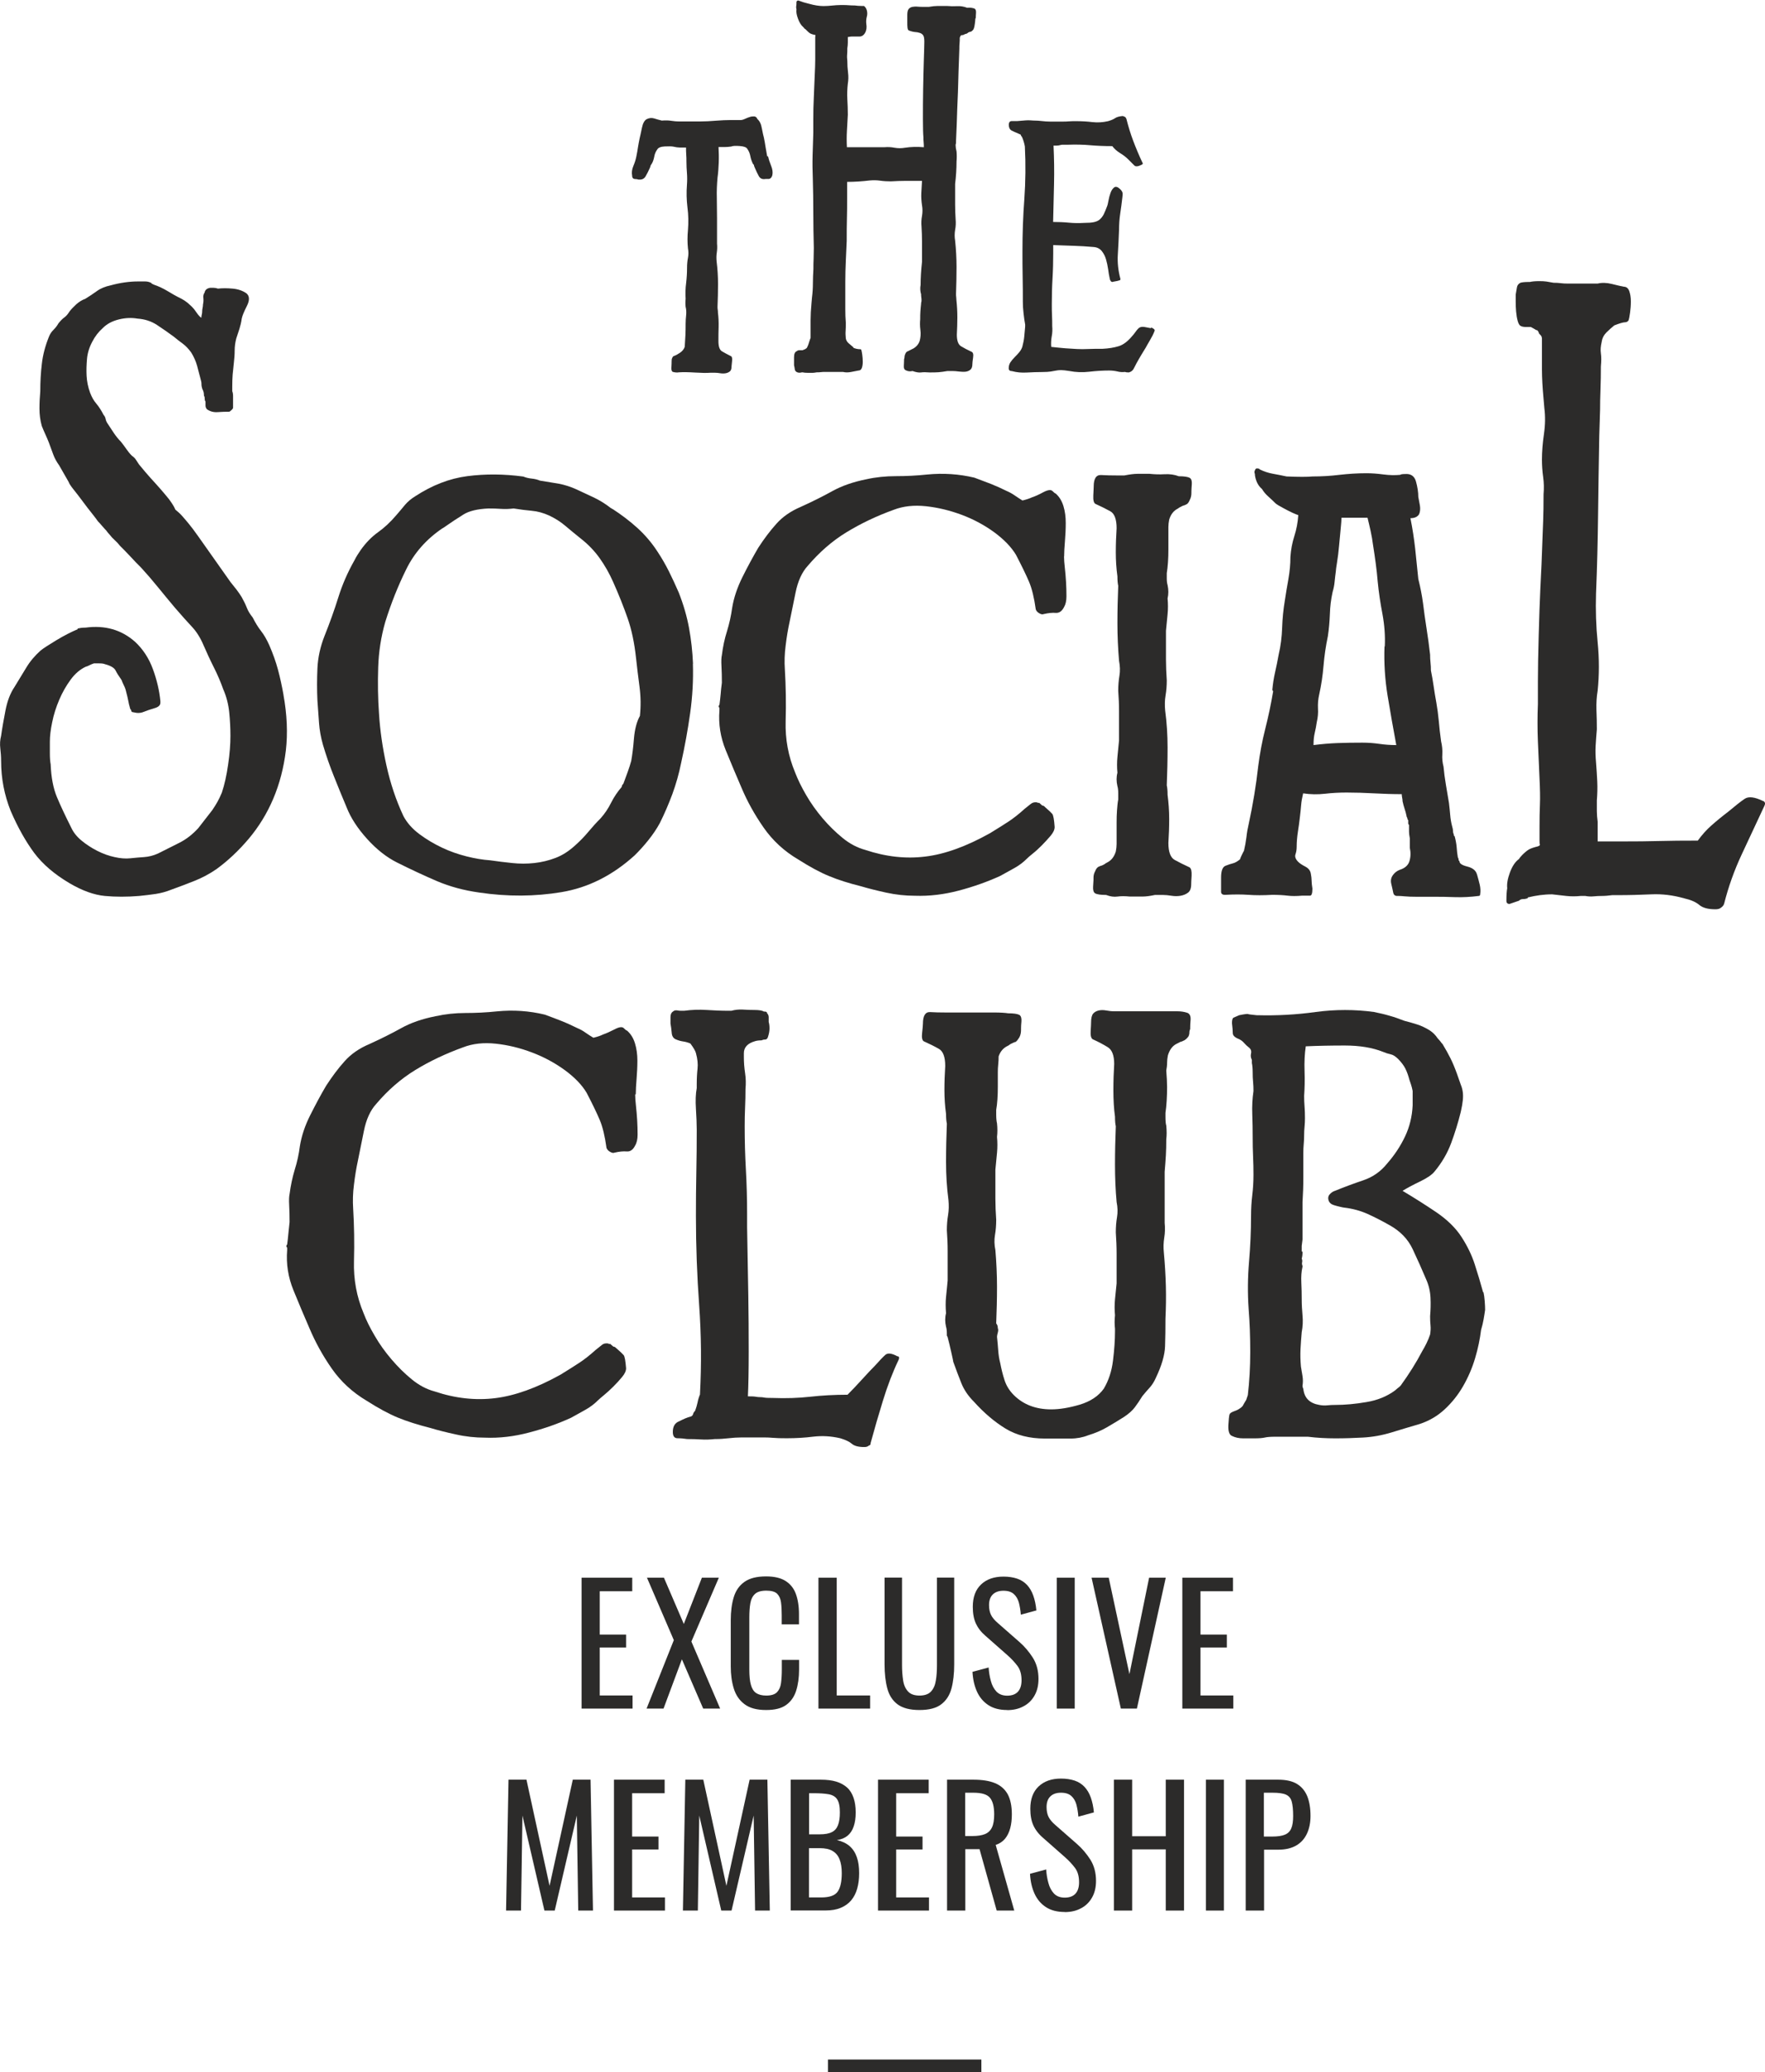 <svg width="570" height="669" viewBox="0 0 570 669" fill="none" xmlns="http://www.w3.org/2000/svg">
<g clip-path="url(#clip0_571_3882)">
<path d="M187.816 551.626V509.371H204.179V513.74H193.683V527.727H202.191V531.9H193.683V547.387H204.277V551.626H187.784H187.816Z" fill="#2C2B2A"/>
<path d="M208.808 551.626L217.608 529.52L208.938 509.371H214.414L220.835 524.304L226.67 509.371H232.146L223.28 529.977L232.57 551.626H227.094L220.216 535.715L214.284 551.626H208.808Z" fill="#2C2B2A"/>
<path d="M247.401 552.082C244.402 552.082 242.088 551.463 240.426 550.191C238.763 548.952 237.622 547.257 236.971 545.138C236.319 543.018 235.993 540.638 235.993 538.03V523.097C235.993 520.261 236.319 517.75 236.971 515.631C237.622 513.512 238.763 511.882 240.426 510.708C242.088 509.534 244.402 508.947 247.401 508.947C250.041 508.947 252.128 509.436 253.692 510.414C255.224 511.393 256.365 512.795 257.017 514.588C257.669 516.381 258.027 518.565 258.027 521.109V524.434H252.453V521.467C252.453 519.902 252.388 518.533 252.225 517.326C252.062 516.12 251.639 515.207 250.954 514.523C250.27 513.87 249.096 513.544 247.466 513.544C245.837 513.544 244.565 513.903 243.816 514.62C243.033 515.338 242.544 516.348 242.316 517.653C242.088 518.957 241.99 520.489 241.99 522.217V538.975C241.99 541.095 242.153 542.79 242.512 543.996C242.87 545.235 243.424 546.116 244.239 546.637C245.054 547.159 246.13 547.42 247.466 547.42C249.064 547.42 250.204 547.061 250.921 546.344C251.606 545.627 252.062 544.649 252.225 543.41C252.388 542.171 252.486 540.703 252.486 539.041V535.911H258.06V539.041C258.06 541.616 257.734 543.899 257.115 545.855C256.495 547.811 255.42 549.344 253.888 550.452C252.356 551.561 250.204 552.082 247.434 552.082H247.401Z" fill="#2C2B2A"/>
<path d="M264.318 551.626V509.371H270.218V547.387H281.007V551.626H264.318Z" fill="#2C2B2A"/>
<path d="M296.913 552.082C293.849 552.082 291.503 551.463 289.873 550.257C288.243 549.05 287.135 547.322 286.548 545.105C285.961 542.888 285.668 540.312 285.668 537.345V509.339H291.307V537.606C291.307 539.399 291.437 541.062 291.666 542.562C291.894 544.062 292.448 545.236 293.263 546.116C294.078 546.996 295.316 547.42 296.946 547.42C298.576 547.42 299.847 546.996 300.662 546.116C301.477 545.236 301.998 544.062 302.227 542.562C302.487 541.062 302.585 539.399 302.585 537.606V509.339H308.159V537.345C308.159 540.312 307.866 542.888 307.279 545.105C306.692 547.322 305.584 549.018 303.954 550.257C302.324 551.496 300.01 552.082 296.946 552.082H296.913Z" fill="#2C2B2A"/>
<path d="M325.272 552.082C322.827 552.082 320.806 551.561 319.209 550.517C317.612 549.474 316.373 548.039 315.526 546.181C314.678 544.323 314.189 542.203 314.059 539.758L319.274 538.356C319.372 539.856 319.6 541.29 319.991 542.692C320.35 544.094 320.969 545.235 321.784 546.116C322.632 546.996 323.773 547.453 325.272 547.453C326.771 547.453 327.945 547.029 328.727 546.181C329.509 545.333 329.901 544.094 329.901 542.497C329.901 540.573 329.477 539.041 328.597 537.867C327.717 536.693 326.641 535.519 325.305 534.346L318.199 528.086C316.797 526.879 315.787 525.543 315.135 524.108C314.483 522.674 314.157 520.88 314.157 518.761C314.157 515.664 315.037 513.251 316.83 511.556C318.59 509.86 321.035 509.012 324.066 509.012C325.728 509.012 327.195 509.241 328.466 509.665C329.738 510.088 330.781 510.773 331.661 511.686C332.508 512.599 333.193 513.74 333.682 515.109C334.171 516.479 334.529 518.109 334.692 519.935L329.672 521.304C329.575 519.902 329.346 518.631 329.053 517.457C328.727 516.283 328.206 515.37 327.423 514.653C326.641 513.936 325.533 513.577 324.066 513.577C322.599 513.577 321.458 513.968 320.643 514.751C319.829 515.533 319.405 516.674 319.405 518.207C319.405 519.478 319.633 520.554 320.057 521.402C320.48 522.25 321.198 523.097 322.175 523.945L329.314 530.205C330.911 531.607 332.313 533.27 333.551 535.193C334.757 537.117 335.377 539.399 335.377 542.04C335.377 544.127 334.953 545.92 334.073 547.453C333.193 548.985 332.019 550.126 330.487 550.909C328.988 551.724 327.228 552.115 325.239 552.115L325.272 552.082Z" fill="#2C2B2A"/>
<path d="M341.276 551.626V509.371H347.078V551.626H341.276Z" fill="#2C2B2A"/>
<path d="M361.975 551.626L352.522 509.371H358.063L364.745 540.508L371.101 509.371H376.48L367.157 551.626H362.007H361.975Z" fill="#2C2B2A"/>
<path d="M381.826 551.626V509.371H398.189V513.74H387.693V527.727H396.2V531.9H387.693V547.387H398.286V551.626H381.793H381.826Z" fill="#2C2B2A"/>
<path d="M163.435 616.834L164.217 574.579H170.019L177.483 608.846L184.98 574.579H190.717L191.499 616.834H186.74L186.284 586.154L179.146 616.834H175.821L168.715 586.154L168.259 616.834H163.467H163.435Z" fill="#2C2B2A"/>
<path d="M198.279 616.834V574.579H214.642V578.948H204.146V592.935H212.654V597.108H204.146V612.595H214.74V616.834H198.247H198.279Z" fill="#2C2B2A"/>
<path d="M220.542 616.834L221.324 574.579H227.126L234.591 608.846L242.088 574.579H247.825L248.607 616.834H243.848L243.392 586.154L236.253 616.834H232.928L225.822 586.154L225.366 616.834H220.575H220.542Z" fill="#2C2B2A"/>
<path d="M255.354 616.834V574.579H265.068C266.991 574.579 268.653 574.775 270.055 575.199C271.457 575.622 272.63 576.275 273.575 577.122C274.521 577.97 275.205 579.111 275.661 580.448C276.118 581.785 276.346 583.35 276.346 585.175C276.346 587.001 276.118 588.436 275.694 589.675C275.27 590.946 274.586 591.957 273.706 592.674C272.826 593.392 271.685 593.881 270.283 594.076C271.978 594.468 273.347 595.12 274.39 596.032C275.433 596.945 276.216 598.152 276.705 599.586C277.226 601.021 277.454 602.749 277.454 604.77C277.454 606.564 277.259 608.226 276.835 609.726C276.411 611.226 275.759 612.497 274.879 613.541C273.999 614.584 272.858 615.399 271.489 615.953C270.12 616.54 268.49 616.801 266.6 616.801H255.322L255.354 616.834ZM261.254 592.218H264.742C266.404 592.218 267.708 591.99 268.653 591.501C269.599 591.044 270.251 590.262 270.642 589.218C271.033 588.175 271.228 586.806 271.228 585.143C271.228 583.187 270.935 581.785 270.348 580.904C269.762 580.024 268.849 579.502 267.578 579.274C266.306 579.046 264.677 578.948 262.688 578.948H261.287V592.185L261.254 592.218ZM261.254 612.595H265.231C267.871 612.595 269.631 611.976 270.511 610.737C271.391 609.498 271.848 607.509 271.848 604.77C271.848 603.01 271.62 601.51 271.131 600.304C270.674 599.097 269.925 598.217 268.882 597.597C267.871 596.978 266.469 596.685 264.742 596.685H261.254V612.595Z" fill="#2C2B2A"/>
<path d="M283.55 616.834V574.579H299.913V578.948H289.417V592.935H297.924V597.108H289.417V612.595H300.01V616.834H283.517H283.55Z" fill="#2C2B2A"/>
<path d="M305.845 616.834V574.579H314.352C317.155 574.579 319.502 574.938 321.328 575.688C323.153 576.438 324.522 577.644 325.435 579.274C326.315 580.937 326.771 583.089 326.771 585.762C326.771 587.392 326.608 588.892 326.25 590.229C325.891 591.566 325.337 592.707 324.587 593.62C323.838 594.533 322.827 595.217 321.556 595.641L327.553 616.834H321.882L316.341 597.011H311.745V616.834H305.845ZM311.745 592.772H313.994C315.656 592.772 317.025 592.576 318.068 592.153C319.111 591.729 319.861 591.012 320.35 590.001C320.839 588.99 321.067 587.588 321.067 585.762C321.067 583.284 320.611 581.524 319.698 580.415C318.785 579.307 316.992 578.785 314.32 578.785H311.712V592.772H311.745Z" fill="#2C2B2A"/>
<path d="M343.852 617.29C341.407 617.29 339.386 616.768 337.789 615.725C336.192 614.682 334.953 613.247 334.105 611.389C333.258 609.53 332.769 607.411 332.639 604.966L337.854 603.564C337.952 605.064 338.18 606.498 338.571 607.9C338.93 609.302 339.549 610.443 340.364 611.324C341.211 612.204 342.352 612.66 343.852 612.66C345.351 612.66 346.524 612.236 347.307 611.389C348.089 610.541 348.48 609.302 348.48 607.704C348.48 605.781 348.056 604.248 347.176 603.075C346.296 601.901 345.221 600.727 343.884 599.553L336.778 593.294C335.377 592.087 334.366 590.75 333.714 589.316C333.062 587.881 332.736 586.088 332.736 583.969C332.736 580.871 333.617 578.459 335.409 576.763C337.202 575.068 339.614 574.22 342.646 574.22C344.308 574.22 345.775 574.448 347.046 574.872C348.317 575.296 349.36 575.981 350.24 576.894C351.088 577.807 351.772 578.948 352.261 580.317C352.75 581.687 353.109 583.317 353.272 585.143L348.252 586.512C348.154 585.11 347.926 583.838 347.633 582.665C347.307 581.491 346.785 580.578 346.003 579.861C345.221 579.143 344.112 578.785 342.646 578.785C341.179 578.785 340.038 579.176 339.223 579.959C338.408 580.741 337.984 581.882 337.984 583.415C337.984 584.686 338.213 585.762 338.636 586.61C339.06 587.457 339.777 588.305 340.755 589.153L347.893 595.413C349.491 596.815 350.892 598.478 352.131 600.401C353.337 602.325 353.956 604.607 353.956 607.248C353.956 609.335 353.532 611.128 352.652 612.66C351.772 614.193 350.599 615.334 349.067 616.116C347.567 616.931 345.807 617.323 343.819 617.323L343.852 617.29Z" fill="#2C2B2A"/>
<path d="M359.726 616.834V574.579H365.625V592.837H376.48V574.579H382.38V616.834H376.48V597.076H365.625V616.834H359.726Z" fill="#2C2B2A"/>
<path d="M389.453 616.834V574.579H395.255V616.834H389.453Z" fill="#2C2B2A"/>
<path d="M402.295 616.834V574.579H412.791C415.334 574.579 417.355 575.036 418.854 575.948C420.353 576.861 421.462 578.198 422.179 579.926C422.863 581.654 423.222 583.773 423.222 586.251C423.222 588.468 422.831 590.392 422.048 592.055C421.266 593.685 420.125 594.957 418.593 595.837C417.061 596.717 415.138 597.174 412.856 597.174H408.228V616.834H402.328H402.295ZM408.195 592.935H410.901C412.596 592.935 413.932 592.739 414.91 592.348C415.888 591.957 416.572 591.305 416.996 590.327C417.42 589.381 417.615 588.012 417.615 586.284C417.615 584.263 417.452 582.73 417.159 581.654C416.866 580.578 416.246 579.828 415.301 579.405C414.356 578.981 412.889 578.785 410.933 578.785H408.163V592.935H408.195Z" fill="#2C2B2A"/>
<path d="M267.382 669V664.925H316.927V669H267.382Z" fill="#2C2B2A"/>
<path d="M91.528 224.25C92.702 230.705 92.963 236.737 92.311 242.345C91.626 247.953 90.257 253.137 88.236 257.897C86.215 262.657 83.575 266.928 80.348 270.776C77.121 274.59 73.633 277.883 69.918 280.589C67.701 282.122 65.322 283.393 62.779 284.404C60.237 285.415 57.759 286.36 55.38 287.208C53.685 287.893 51.99 288.349 50.295 288.61C48.6 288.871 46.807 289.066 44.949 289.262C41.038 289.588 37.355 289.588 33.867 289.262C30.379 288.936 26.598 287.567 22.523 285.187C17.602 282.285 13.788 279.024 11.05 275.373C8.344 271.721 5.769 267.189 3.422 261.744C1.402 256.658 0.358 251.311 0.358 245.703C0.358 244.334 0.261 242.997 0.098 241.628C-0.065 240.258 -5.67716e-05 238.922 0.358 237.552C0.684 235.172 1.173 232.466 1.76 229.401C2.347 226.337 3.325 223.793 4.694 221.772C6.063 219.555 7.334 217.468 8.507 215.512C9.681 213.556 11.213 211.73 13.103 210.035C13.951 209.35 15.646 208.241 18.188 206.709C20.731 205.177 23.045 204.003 25.066 203.155V202.894H25.327C25.848 202.731 26.598 202.633 27.608 202.633C33.899 201.786 39.245 203.318 43.645 207.231C46.188 209.611 48.111 212.545 49.382 216.034C50.654 219.522 51.468 222.946 51.794 226.369V226.891C51.794 227.738 51.11 228.325 49.741 228.684C48.568 229.043 47.459 229.401 46.416 229.825C45.406 230.249 44.297 230.282 43.091 229.956C42.57 229.956 42.342 229.695 42.342 229.206L42.081 228.945C41.722 227.771 41.527 226.858 41.429 226.271C41.331 225.684 41.038 224.445 40.549 222.587C40.386 222.065 40.158 221.576 39.897 221.055C39.636 220.533 39.441 220.044 39.245 219.522C38.398 218.349 37.746 217.305 37.322 216.458C36.898 215.61 35.757 214.925 33.899 214.436C33.541 214.273 32.954 214.175 32.107 214.175H30.314C29.792 214.338 29.303 214.566 28.782 214.827C28.26 215.088 27.934 215.219 27.771 215.219C25.913 216.066 24.251 217.468 22.817 219.424C21.383 221.381 20.144 223.533 19.134 225.913C18.123 228.293 17.341 230.705 16.852 233.183C16.33 235.661 16.102 237.715 16.102 239.411V243.225C16.102 244.758 16.2 245.931 16.363 246.779C16.526 251.018 17.21 254.539 18.384 257.343C19.557 260.147 21.089 263.407 22.98 267.157C23.664 268.689 24.773 270.091 26.305 271.363C27.837 272.634 29.532 273.743 31.39 274.688C33.248 275.634 35.138 276.318 36.996 276.71C38.854 277.133 40.549 277.264 42.081 277.101C43.613 276.938 45.08 276.807 46.547 276.71C47.981 276.612 49.48 276.253 51.012 275.568C53.392 274.395 55.673 273.221 57.89 272.112C60.106 271.004 62.127 269.439 64.018 267.385C64.702 266.537 65.452 265.559 66.299 264.45C67.147 263.342 67.897 262.364 68.581 261.516C69.266 260.505 69.82 259.592 70.244 258.843C70.667 258.093 71.124 257.115 71.645 255.908C72.493 253.365 73.177 250.333 73.666 246.877C74.188 243.388 74.416 240.291 74.416 237.585C74.416 235.042 74.285 232.499 74.025 229.956C73.764 227.412 73.145 224.935 72.102 222.554C71.254 220.174 70.244 217.794 69.037 215.414C67.832 213.034 66.756 210.654 65.713 208.274C64.702 205.894 63.464 203.938 62.029 202.405C60.595 200.873 58.77 198.851 56.553 196.276C54.695 194.059 52.87 191.874 51.077 189.657C49.285 187.44 47.459 185.321 45.601 183.299C44.395 182.126 43.254 180.919 42.179 179.745C41.071 178.572 39.93 177.365 38.724 176.192C38.202 175.507 37.648 174.92 37.061 174.398C36.474 173.877 35.92 173.29 35.399 172.605C35.073 172.279 34.812 171.953 34.649 171.725C34.486 171.464 34.225 171.171 33.899 170.845C33.736 170.682 33.378 170.29 32.889 169.703C32.4 169.117 31.944 168.628 31.618 168.302C31.259 167.78 30.64 166.932 29.695 165.758C28.749 164.585 27.771 163.313 26.761 161.944C25.75 160.574 24.773 159.303 23.827 158.129C22.882 156.955 22.328 156.108 22.165 155.586L19.101 150.239C18.253 149.065 17.602 147.859 17.178 146.685C16.754 145.511 16.298 144.24 15.776 142.87C15.45 142.023 15.059 141.142 14.635 140.197C14.212 139.251 13.82 138.371 13.495 137.523C12.973 135.665 12.745 133.807 12.745 131.916C12.745 130.024 12.843 128.166 13.006 126.308C13.006 123.243 13.169 120.276 13.527 117.374C13.853 114.505 14.635 111.603 15.809 108.702C16.135 107.854 16.656 107.071 17.341 106.419C18.025 105.735 18.514 105.05 18.873 104.398C19.557 103.55 20.177 102.898 20.796 102.474C21.383 102.05 21.937 101.398 22.458 100.551C22.98 99.866 23.697 99.116 24.61 98.268C25.555 97.421 26.533 96.834 27.543 96.475C28.912 95.627 30.183 94.78 31.357 93.932C32.53 93.084 33.997 92.497 35.692 92.139C38.756 91.291 41.722 90.867 44.623 90.867H46.905C47.59 90.867 48.274 91.03 48.926 91.389C48.926 91.552 49.024 91.65 49.187 91.65L49.708 91.91C51.24 92.432 52.675 93.117 54.044 93.932C55.413 94.78 56.912 95.627 58.639 96.475C59.324 96.834 59.943 97.258 60.563 97.747C61.149 98.268 61.606 98.692 61.964 99.018C62.486 99.54 62.975 100.159 63.496 100.942C64.018 101.724 64.507 102.246 65.028 102.605C65.028 102.279 65.061 101.92 65.159 101.594C65.256 101.268 65.289 100.909 65.289 100.583C65.289 100.257 65.322 99.866 65.419 99.442C65.517 99.018 65.55 98.627 65.55 98.301C65.713 97.616 65.745 96.931 65.68 96.247C65.582 95.562 65.713 94.975 66.071 94.454C66.234 93.606 66.821 93.084 67.864 92.921H69.005C69.429 92.921 69.885 93.019 70.406 93.182C71.776 93.019 73.34 93.019 75.133 93.182C76.926 93.345 78.392 93.867 79.599 94.714C80.609 95.562 80.674 96.931 79.729 98.79C78.784 100.648 78.23 102.018 78.067 102.865C77.903 104.072 77.643 105.148 77.317 106.191C76.991 107.202 76.632 108.245 76.306 109.256C75.948 110.625 75.785 111.929 75.785 113.201C75.785 114.472 75.687 115.777 75.524 117.146C75.361 118.515 75.231 119.787 75.133 120.961C75.035 122.167 75.002 123.439 75.002 124.775V126.308C75.165 126.666 75.263 127.155 75.263 127.84V131.655C75.263 131.818 75.1 132.079 74.742 132.405C74.383 132.731 74.155 132.926 73.992 132.926C72.786 132.926 71.58 132.959 70.309 133.057C69.037 133.154 67.897 132.861 66.886 132.176C66.56 131.85 66.365 131.426 66.365 130.905V129.633C66.202 129.47 66.104 129.112 66.104 128.623C66.104 128.296 66.071 128.068 65.974 127.97C65.876 127.873 65.843 127.677 65.843 127.318C65.843 126.797 65.68 126.21 65.322 125.525C65.159 125.003 65.061 124.514 65.061 123.993C65.061 123.471 64.963 122.982 64.8 122.46C64.442 121.091 64.083 119.656 63.659 118.124C63.236 116.592 62.584 115.157 61.736 113.788C60.889 112.614 59.976 111.668 59.063 110.984C58.118 110.299 57.14 109.549 56.13 108.702C54.272 107.332 52.446 106.061 50.654 104.887C48.861 103.713 46.775 103.028 44.395 102.865C42.537 102.539 40.516 102.605 38.398 103.126C36.279 103.648 34.519 104.561 33.182 105.93C31.813 107.137 30.672 108.604 29.76 110.397C28.814 112.19 28.26 114.016 28.097 115.874C27.934 117.733 27.869 119.559 27.967 121.352C28.065 123.145 28.423 124.971 29.108 126.829C29.629 128.199 30.281 129.372 31.161 130.383C32.009 131.394 32.759 132.6 33.443 133.937C33.769 134.296 33.997 134.687 34.095 135.209C34.193 135.73 34.388 136.219 34.747 136.741C35.431 137.752 36.116 138.795 36.768 139.806C37.452 140.816 38.202 141.762 39.05 142.61C39.734 143.457 40.321 144.272 40.842 145.022C41.364 145.772 41.95 146.522 42.635 147.174C43.157 147.533 43.58 147.924 43.906 148.446C44.232 148.967 44.591 149.456 44.917 149.978C46.449 151.837 47.72 153.336 48.73 154.445C49.741 155.553 50.817 156.727 51.925 157.999C53.033 159.27 53.913 160.346 54.598 161.194C55.608 162.563 56.293 163.672 56.619 164.519C57.466 165.204 58.248 165.921 58.9 166.671C59.552 167.421 60.269 168.236 60.954 169.084C61.801 170.095 62.812 171.464 64.018 173.16C65.191 174.855 66.43 176.583 67.701 178.376C68.972 180.169 70.211 181.897 71.384 183.593C72.558 185.288 73.601 186.723 74.448 187.929C75.133 188.777 75.752 189.592 76.371 190.342C76.958 191.124 77.512 191.907 78.034 192.754C78.718 193.961 79.273 195.102 79.696 196.178C80.12 197.286 80.772 198.33 81.619 199.373C82.467 201.068 83.347 202.503 84.292 203.709C85.237 204.916 86.118 206.415 86.965 208.307C88.139 211.013 89.084 213.654 89.768 216.197C90.453 218.74 91.04 221.479 91.561 224.348L91.528 224.25Z" fill="#2C2B2A"/>
<path d="M223.769 214.306C223.932 219.588 223.639 224.869 222.889 230.216C222.139 235.563 221.161 240.976 219.955 246.388C219.271 249.779 218.326 253.104 217.152 256.332C215.946 259.56 214.61 262.69 213.078 265.755C212.067 267.613 210.829 269.439 209.394 271.232C207.96 273.025 206.461 274.688 204.929 276.188C197.79 282.644 189.935 286.589 181.362 288.023C172.79 289.458 163.924 289.523 154.732 288.154C149.81 287.469 145.246 286.23 141.107 284.469C136.934 282.676 132.664 280.687 128.231 278.47C124.841 276.775 121.614 274.232 118.55 270.841C115.486 267.45 113.27 264.059 111.933 260.636C110.564 257.408 109.228 254.115 107.859 250.692C106.49 247.301 105.317 243.91 104.306 240.487C103.622 238.107 103.198 235.759 103.035 233.477C102.872 231.195 102.676 228.749 102.513 226.206C102.35 222.815 102.35 219.327 102.513 215.773C102.676 212.219 103.459 208.73 104.795 205.34C106.49 201.101 107.989 196.928 109.261 192.852C110.532 188.777 112.259 184.799 114.476 180.887C114.802 180.202 115.16 179.615 115.486 179.093C115.812 178.572 116.171 178.083 116.497 177.561C118.192 175.181 120.05 173.29 122.103 171.823C124.124 170.388 126.08 168.562 127.971 166.345C128.981 165.172 129.926 164.063 130.774 163.02C131.621 162.009 132.73 161.063 134.099 160.216C139.542 156.662 145.148 154.477 150.918 153.728C156.687 152.978 162.717 153.01 169.008 153.858C169.856 154.217 170.736 154.412 171.681 154.51C172.627 154.608 173.507 154.804 174.354 155.162C176.571 155.521 178.592 155.847 180.482 156.173C182.34 156.532 184.231 157.118 186.089 157.966C187.947 158.814 189.87 159.727 191.825 160.64C193.781 161.585 195.606 162.726 197.301 164.063C197.464 164.063 197.562 164.096 197.562 164.193C197.562 164.291 197.66 164.324 197.823 164.324C200.691 166.182 203.397 168.236 205.842 170.453C208.286 172.67 210.47 175.214 212.328 178.083C213.697 180.137 214.903 182.256 216.011 184.44C217.12 186.658 218.163 188.94 219.206 191.32C220.738 195.232 221.846 199.047 222.53 202.796C223.215 206.546 223.639 210.361 223.802 214.273L223.769 214.306ZM142.997 170.486C137.717 174.04 133.773 178.507 131.165 183.854C128.525 189.201 126.276 194.841 124.418 200.808C123.049 205.568 122.299 210.458 122.136 215.447C121.973 220.468 122.038 225.424 122.397 230.347C122.723 235.792 123.538 241.4 124.809 247.17C126.08 252.941 127.905 258.386 130.285 263.472C131.458 265.689 133.218 267.646 135.5 269.341C137.782 271.037 140.227 272.471 142.769 273.677C145.311 274.884 147.952 275.797 150.657 276.481C153.363 277.166 155.905 277.59 158.284 277.753C160.664 278.079 163.043 278.405 165.423 278.633C167.802 278.894 170.182 278.894 172.561 278.633C174.941 278.372 177.223 277.818 179.439 276.97C181.656 276.123 183.774 274.753 185.795 272.895C187.327 271.526 188.729 270.091 190 268.559C191.271 267.026 192.575 265.592 193.944 264.222C195.313 262.69 196.454 260.995 197.367 259.136C198.312 257.278 199.453 255.582 200.789 254.05C200.789 253.724 200.952 253.365 201.311 253.039C201.832 251.67 202.289 250.398 202.712 249.224C203.136 248.051 203.527 246.844 203.853 245.671C204.179 243.812 204.505 241.367 204.733 238.4C204.994 235.433 205.613 233.02 206.656 231.129C206.982 228.065 206.95 224.935 206.526 221.707C206.102 218.479 205.711 215.349 205.385 212.284C204.864 207.524 203.984 203.318 202.712 199.667C201.441 196.015 199.877 192.07 197.986 187.831C196.78 185.125 195.346 182.582 193.651 180.202C191.956 177.822 189.902 175.703 187.523 173.844C185.828 172.475 184.165 171.138 182.568 169.769C180.971 168.399 179.211 167.323 177.353 166.443C175.495 165.595 173.604 165.074 171.746 164.911C169.889 164.748 167.933 164.487 165.879 164.161C164.51 164.324 163.174 164.389 161.805 164.291C160.436 164.193 159.099 164.161 157.73 164.161C154.177 164.324 151.472 164.976 149.712 166.084C147.919 167.193 145.67 168.66 142.965 170.551L142.997 170.486Z" fill="#2C2B2A"/>
<path d="M343.623 179.648C343.623 180.658 343.721 181.897 343.884 183.332C344.047 184.766 344.177 186.299 344.275 187.929C344.373 189.559 344.405 191.059 344.405 192.526C344.405 193.993 344.145 195.102 343.656 195.949C342.971 197.319 342.091 197.938 340.983 197.873C339.875 197.775 338.571 197.906 337.039 198.264C336.68 198.427 336.224 198.362 335.637 198.004C335.051 197.677 334.659 197.254 334.496 196.732C333.975 192.983 333.258 190.016 332.312 187.799C331.367 185.581 329.966 182.712 328.108 179.126C326.576 176.583 324.229 174.17 321.1 171.855C317.97 169.573 314.483 167.682 310.669 166.247C306.855 164.813 302.976 163.867 299.065 163.443C295.153 163.02 291.666 163.411 288.634 164.585C283.028 166.606 277.943 169.051 273.347 171.855C268.751 174.659 264.611 178.278 260.863 182.68C259.005 184.701 257.668 187.603 256.919 191.352C256.169 195.102 255.517 198.232 254.996 200.775C254.474 203.155 254.05 205.698 253.724 208.404C253.366 211.11 253.301 213.686 253.464 216.034C253.79 221.478 253.887 227.086 253.724 232.857C253.561 238.628 254.572 244.138 256.788 249.42C257.636 251.637 258.809 254.05 260.341 256.691C261.873 259.332 263.666 261.842 265.687 264.222C267.708 266.602 269.892 268.721 272.174 270.58C274.455 272.438 276.9 273.71 279.442 274.395C286.059 276.612 292.513 277.329 298.804 276.546C305.095 275.797 312.038 273.286 319.698 269.015C321.914 267.646 323.87 266.439 325.565 265.331C327.26 264.222 329.053 262.82 330.911 261.125C331.595 260.603 332.215 260.114 332.834 259.592C333.453 259.071 334.138 258.908 335.018 259.071C335.181 259.234 335.311 259.299 335.409 259.201C335.507 259.103 335.702 259.234 336.061 259.592C336.387 259.951 336.648 260.114 336.811 260.114C336.974 260.114 337.234 260.277 337.56 260.636C338.734 261.646 339.516 262.396 339.842 262.788C340.168 263.211 340.429 264.613 340.592 266.993C340.592 267.841 340.168 268.787 339.321 269.797C338.473 270.808 337.528 271.819 336.517 272.862C335.507 273.873 334.529 274.786 333.584 275.536C332.638 276.286 332.019 276.84 331.661 277.198C330.455 278.405 329.118 279.416 327.586 280.263C326.054 281.111 324.522 281.959 322.99 282.806C318.916 284.665 314.45 286.262 309.626 287.534C304.802 288.805 300.075 289.36 295.479 289.197C292.415 289.197 289.319 288.871 286.19 288.186C283.06 287.501 280.355 286.817 278.171 286.165C274.097 285.154 270.609 284.045 267.741 282.839C264.839 281.665 261.547 279.872 257.799 277.492C253.203 274.786 249.487 271.33 246.586 267.156C243.685 262.983 241.305 258.712 239.447 254.278C237.753 250.365 236.058 246.323 234.363 242.182C232.668 238.009 231.983 233.737 232.342 229.303V228.553C232.016 228.227 232.016 227.869 232.342 227.543C232.505 226.369 232.635 225.195 232.733 224.119C232.831 223.011 232.928 221.772 233.124 220.435C233.124 218.577 233.091 216.783 232.994 215.088C232.896 213.393 232.961 212.186 233.124 211.534C233.45 208.828 234.004 206.22 234.786 203.774C235.536 201.329 236.09 198.819 236.449 196.243C236.97 193.015 238.078 189.722 239.773 186.299C241.468 182.908 243.163 179.778 244.858 176.876C246.716 174.007 248.672 171.399 250.726 169.116C252.747 166.834 255.387 165.008 258.614 163.639C262.362 161.944 265.752 160.248 268.816 158.553C271.88 156.857 275.531 155.586 279.768 154.738C282.832 154.053 286.027 153.727 289.319 153.727C292.611 153.727 295.968 153.564 299.391 153.206C304.639 152.684 309.756 153.043 314.678 154.216C316.536 154.901 318.329 155.586 320.024 156.238C321.719 156.923 323.414 157.672 325.109 158.52C325.956 158.879 326.804 159.335 327.651 159.922C328.499 160.509 329.346 161.063 330.194 161.585C331.563 161.259 332.573 160.9 333.258 160.574C334.268 160.248 335.507 159.694 336.941 158.911C338.375 158.162 339.353 158.031 339.875 158.52C340.396 159.042 340.722 159.303 340.885 159.303C342.059 160.313 342.906 161.683 343.428 163.378C343.949 165.074 344.177 166.899 344.177 168.856C344.177 170.812 344.08 172.768 343.917 174.724C343.754 176.681 343.656 178.343 343.656 179.68L343.623 179.648Z" fill="#2C2B2A"/>
<path d="M377.327 272.145C377.327 275.047 378.011 276.872 379.348 277.622C380.717 278.372 382.314 279.187 384.172 280.035C384.694 280.394 384.889 281.274 384.824 282.709C384.726 284.143 384.694 285.056 384.694 285.382C384.694 286.751 384.368 287.664 383.683 288.186C382.999 288.708 382.184 289.034 381.271 289.197C380.326 289.36 379.348 289.36 378.337 289.197C377.327 289.034 376.382 288.936 375.534 288.936H372.992C371.46 289.262 370.091 289.458 368.917 289.458H364.843C363.311 289.295 362.007 289.295 360.899 289.458C359.791 289.621 358.552 289.458 357.215 288.936C355.52 288.936 354.314 288.773 353.663 288.414C353.141 288.088 352.945 287.338 353.011 286.262C353.076 285.186 353.141 284.437 353.141 284.078V283.328C353.141 282.643 353.304 281.959 353.663 281.307C353.988 280.459 354.412 279.937 354.934 279.774C355.26 279.611 355.488 279.513 355.586 279.513C355.683 279.513 355.879 279.416 356.238 279.253C356.564 279.09 356.792 278.959 356.889 278.861C356.987 278.763 357.183 278.666 357.541 278.47C358.91 277.785 359.823 276.612 360.345 274.916C360.508 274.069 360.605 273.253 360.605 272.504V265.494C360.605 264.124 360.638 262.82 360.736 261.549C360.834 260.277 360.931 259.136 361.127 258.125V256.104C361.127 255.093 361.029 254.311 360.866 253.821C360.508 252.289 360.508 250.855 360.866 249.485C360.703 247.79 360.703 246.094 360.866 244.399C361.029 242.704 361.192 240.91 361.388 239.052V229.629C361.388 227.412 361.29 225.228 361.127 223.011C361.127 221.315 361.257 219.685 361.518 218.153C361.779 216.62 361.714 215.023 361.388 213.327C361.062 209.415 360.866 205.372 360.866 201.231C360.866 197.091 360.964 193.048 361.127 189.135C360.964 188.451 360.866 187.44 360.866 186.071C360.508 183.527 360.345 180.919 360.345 178.311C360.345 175.702 360.442 173.094 360.605 170.551C360.605 167.649 359.921 165.823 358.584 165.074C357.215 164.324 355.618 163.509 353.728 162.661C353.206 162.335 353.011 161.422 353.076 159.987C353.141 158.553 353.206 157.575 353.206 157.053C353.206 154.51 354.021 153.271 355.618 153.369C357.215 153.467 358.878 153.499 360.573 153.499H363.115C364.81 153.173 366.212 152.978 367.32 152.978H371.264C372.796 153.141 374.393 153.206 376.088 153.108C377.783 153.01 379.315 153.238 380.684 153.76C382.379 153.76 383.553 153.923 384.237 154.282C384.759 154.64 384.954 155.292 384.889 156.303C384.824 157.314 384.759 158.096 384.759 158.585V159.107C384.759 159.955 384.596 160.737 384.237 161.389C383.911 162.237 383.488 162.759 382.966 162.922C382.64 163.085 382.412 163.183 382.314 163.183C382.216 163.183 382.021 163.28 381.662 163.443C380.978 163.769 380.554 164.03 380.391 164.193C379.022 164.878 378.109 166.052 377.588 167.747C377.425 168.595 377.327 169.41 377.327 170.16V177.43C377.327 178.8 377.294 180.137 377.197 181.506C377.099 182.875 376.968 184.049 376.805 185.06V186.723C376.805 187.668 376.903 188.385 377.066 188.874C377.392 190.407 377.392 191.841 377.066 193.211C377.229 194.906 377.229 196.602 377.066 198.297C376.903 199.992 376.708 201.786 376.545 203.644V212.936C376.545 215.055 376.642 217.305 376.805 219.685C376.805 221.381 376.675 223.011 376.414 224.543C376.154 226.076 376.121 227.673 376.284 229.369C376.805 233.281 377.066 237.259 377.066 241.334C377.066 245.41 376.968 249.485 376.805 253.561C376.968 254.245 377.066 255.256 377.066 256.625C377.392 259.169 377.588 261.777 377.588 264.385C377.588 266.993 377.49 269.602 377.327 272.145Z" fill="#2C2B2A"/>
<path d="M477.005 282.35C477.331 283.556 477.657 284.632 477.885 285.676C478.113 286.719 478.178 287.697 478.015 288.74C478.015 289.066 477.852 289.262 477.494 289.262C474.951 289.588 472.474 289.719 470.095 289.653C467.715 289.556 465.27 289.523 462.695 289.523H457.089C455.883 289.523 454.807 289.49 453.764 289.393C452.754 289.295 452.069 289.262 451.743 289.262H451.222C450.537 289.262 450.113 288.936 449.95 288.251C449.787 287.404 449.559 286.426 449.299 285.317C449.038 284.209 449.266 283.23 449.95 282.383C450.472 281.698 451.124 281.209 451.971 280.85C453.666 280.329 454.742 279.416 455.166 278.046C455.589 276.677 455.622 275.242 455.296 273.71V270.645C455.133 269.798 455.035 269.08 455.035 268.493V266.342C454.872 266.179 454.775 266.016 454.775 265.82V264.809C454.612 264.646 454.514 264.483 454.514 264.288C454.514 264.092 454.481 263.994 454.383 263.896C454.286 263.798 454.253 263.668 454.253 263.505C454.09 262.657 453.862 261.842 453.601 261.092C453.34 260.342 453.145 259.527 452.949 258.68C452.949 258.354 452.917 257.962 452.819 257.538C452.721 257.115 452.688 256.723 452.688 256.397C449.787 256.397 446.821 256.3 443.79 256.137C440.726 255.974 437.76 255.876 434.859 255.876C432.479 255.876 430.132 256.006 427.851 256.267C425.569 256.528 423.222 256.495 420.843 256.137C420.517 257.506 420.288 258.777 420.191 259.951C420.093 261.158 419.962 262.429 419.799 263.766C419.636 265.298 419.408 266.896 419.148 268.591C418.887 270.287 418.756 271.917 418.756 273.417C418.756 274.264 418.626 275.079 418.365 275.829C418.105 276.579 418.398 277.394 419.245 278.242C419.767 278.764 420.517 279.253 421.527 279.774C422.538 280.296 423.157 281.046 423.32 282.057C423.483 282.904 423.581 283.687 423.581 284.339C423.581 284.991 423.678 285.871 423.841 286.882C423.841 288.414 423.581 289.164 423.092 289.164H420.549C418.691 289.327 417.127 289.327 415.823 289.164C414.552 289.001 412.889 288.903 410.868 288.903C407.967 289.066 405.425 289.066 403.241 288.903C401.024 288.74 398.482 288.74 395.614 288.903C394.766 288.903 394.342 288.577 394.342 287.893V283.296C394.342 281.079 394.864 279.807 395.874 279.481C396.722 279.155 397.471 278.894 398.156 278.731C398.84 278.568 399.59 278.144 400.438 277.459C400.601 276.938 400.829 276.449 401.09 275.927C401.35 275.405 401.546 274.982 401.741 274.656C402.067 273.286 402.328 271.852 402.524 270.319C402.687 268.787 402.948 267.352 403.273 265.983C404.643 259.69 405.653 253.496 406.337 247.366C406.859 243.291 407.609 239.248 408.619 235.27C409.63 231.292 410.477 227.249 411.162 223.174C410.999 223.011 410.901 222.848 410.901 222.652C411.064 220.794 411.357 218.903 411.781 217.044C412.205 215.186 412.596 213.295 412.922 211.437C413.606 208.535 413.965 205.633 414.063 202.633C414.16 199.667 414.454 196.732 414.943 193.83C415.269 191.613 415.66 189.331 416.084 186.951C416.507 184.571 416.735 182.191 416.735 179.811C416.898 177.431 417.322 175.181 418.007 173.062C418.691 170.942 419.115 168.693 419.278 166.313C418.267 165.987 416.866 165.335 415.073 164.389C413.28 163.444 412.237 162.824 411.879 162.465C411.194 161.781 410.445 161.063 409.597 160.314C408.75 159.564 408.065 158.749 407.576 157.901C406.37 156.89 405.62 155.456 405.294 153.565C405.294 153.239 405.262 152.913 405.164 152.684C405.066 152.423 405.131 152.13 405.294 151.804C405.457 151.282 405.816 151.119 406.305 151.282H406.566L406.826 151.543C408.195 152.228 409.597 152.684 411.031 152.945C412.465 153.206 413.965 153.499 415.497 153.825C419.408 153.988 422.212 153.988 423.907 153.825C426.775 153.825 429.676 153.662 432.577 153.304C435.478 152.978 438.346 152.782 441.247 152.782C442.942 152.782 444.768 152.913 446.723 153.173C448.679 153.434 450.505 153.467 452.2 153.304C452.363 153.141 452.884 153.043 453.732 153.043C455.589 152.88 456.796 153.695 457.284 155.456C457.773 157.216 458.034 158.912 458.034 160.411C458.197 161.259 458.36 162.205 458.556 163.215C458.719 164.226 458.654 165.172 458.295 166.019C457.773 166.867 456.861 167.291 455.492 167.291C456.176 170.682 456.665 173.975 457.024 177.105C457.35 180.235 457.708 183.528 458.034 186.918C458.36 188.288 458.686 189.592 458.914 190.863C459.175 192.135 459.371 193.439 459.566 194.809C459.892 197.515 460.283 200.253 460.707 202.96C461.131 205.666 461.522 208.47 461.848 211.371C461.848 212.219 461.88 213.067 461.978 213.914C462.076 214.762 462.109 215.61 462.109 216.458C462.435 218.153 462.761 219.848 462.989 221.544C463.217 223.239 463.543 225.032 463.869 226.891C464.195 228.749 464.456 230.705 464.651 232.76C464.814 234.781 465.075 236.998 465.401 239.378C465.727 240.747 465.857 242.084 465.792 243.454C465.694 244.823 465.825 246.16 466.183 247.529C466.346 249.388 466.607 251.311 466.933 253.267C467.259 255.224 467.617 257.212 467.943 259.267C468.106 260.636 468.237 261.907 468.334 263.081C468.432 264.288 468.628 265.559 468.986 266.896C469.149 267.417 469.247 267.874 469.247 268.298C469.247 268.722 469.345 269.113 469.508 269.439C469.508 269.798 469.606 269.961 469.769 269.961C470.095 271.167 470.323 272.341 470.421 273.514C470.518 274.721 470.616 275.797 470.812 276.84C470.975 277.003 471.072 277.362 471.072 277.851C471.235 277.851 471.333 277.949 471.333 278.112C471.333 278.796 472.181 279.351 473.876 279.774C475.571 280.198 476.581 281.013 476.94 282.187L477.005 282.35ZM447.212 208.698C447.375 205.307 447.115 201.818 446.463 198.265C445.778 194.711 445.257 191.222 444.931 187.831C444.768 185.81 444.54 183.788 444.279 181.832C444.018 179.876 443.725 177.887 443.399 175.833C443.236 174.464 442.975 173.029 442.649 171.497C442.323 169.964 441.965 168.53 441.639 167.16H433.229C433.229 167.845 433.131 169.019 432.968 170.714C432.805 172.41 432.642 174.235 432.447 176.192C432.284 178.148 432.055 179.941 431.795 181.539C431.534 183.136 431.404 184.114 431.404 184.473C431.241 185.679 431.11 186.755 431.012 187.799C430.915 188.842 430.719 189.918 430.36 191.124C429.839 193.504 429.546 195.884 429.48 198.265C429.383 200.645 429.187 203.025 428.828 205.405C428.144 208.633 427.688 211.828 427.427 214.958C427.166 218.088 426.71 221.185 426.025 224.25C425.667 225.782 425.569 227.282 425.634 228.717C425.732 230.151 425.602 231.651 425.243 233.183C425.08 234.357 424.852 235.531 424.591 236.607C424.33 237.715 424.2 238.954 424.2 240.291V240.552C426.742 240.226 429.35 239.998 431.958 239.9C434.598 239.802 437.271 239.769 439.976 239.769C441.834 239.769 443.659 239.9 445.452 240.161C447.245 240.421 449.07 240.552 450.928 240.552C449.918 235.107 448.973 229.825 448.125 224.641C447.278 219.457 446.919 214.143 447.115 208.73L447.212 208.698Z" fill="#2C2B2A"/>
<path d="M569.544 258.647C570.065 259.006 570.131 259.495 569.805 260.179C567.425 265.266 565.013 270.45 562.536 275.731C560.059 281.013 558.168 286.36 556.799 291.772C556.636 292.294 556.277 292.718 555.789 293.044C555.43 293.37 554.843 293.566 553.996 293.566C551.616 293.566 549.889 293.109 548.781 292.164C547.672 291.218 546.01 290.501 543.826 290.012C540.273 289.001 536.72 288.577 533.265 288.74C529.777 288.903 526.159 289.001 522.443 289.001H520.65C519.444 289.164 518.369 289.262 517.326 289.262C516.478 289.262 515.598 289.295 514.653 289.392C513.708 289.49 512.828 289.425 511.98 289.262H510.448C508.916 289.425 507.384 289.425 505.852 289.262C504.32 289.099 502.788 288.936 501.256 288.74C499.887 288.74 498.583 288.838 497.312 289.001C496.041 289.164 494.737 289.425 493.368 289.751V290.012C492.846 290.175 492.357 290.273 491.836 290.273C491.314 290.273 490.891 290.436 490.565 290.794C490.043 290.957 489.554 291.12 489.033 291.316C488.511 291.479 488.022 291.642 487.501 291.838C486.816 291.838 486.49 291.512 486.49 290.827C486.49 288.969 486.588 287.599 486.751 286.751C486.588 285.382 486.881 283.687 487.631 281.665C488.381 279.644 489.359 278.177 490.565 277.329C490.728 277.003 491.086 276.579 491.575 276.057C492.423 275.21 493.14 274.623 493.726 274.264C494.313 273.938 495.291 273.579 496.66 273.253L497.182 272.993C497.345 272.667 497.41 272.536 497.312 272.601C497.214 272.699 497.182 272.308 497.182 271.46V267.124C497.182 264.418 497.214 261.94 497.312 259.723C497.41 257.506 497.345 254.702 497.182 251.311C497.019 247.399 496.856 243.421 496.66 239.345C496.497 235.27 496.497 231.292 496.66 227.38V220.239C496.66 216.001 496.758 210.947 496.921 205.079C497.084 199.21 497.247 194.254 497.442 190.179C497.605 187.114 497.736 184.408 497.834 182.028C497.931 179.648 497.996 177.365 498.094 175.148C498.192 172.931 498.257 170.649 498.355 168.269C498.453 165.889 498.485 163.02 498.485 159.596C498.648 157.738 498.616 155.847 498.355 153.988C498.094 152.13 497.964 150.239 497.964 148.38C497.964 145.837 498.192 143.066 498.616 140.099C499.04 137.132 499.072 134.361 498.746 131.818L498.485 128.753C498.159 125.199 497.964 122.004 497.964 119.2V109.386C497.964 108.864 497.801 108.441 497.442 108.115C497.084 107.789 496.921 107.528 496.921 107.365C496.921 107.202 496.758 106.941 496.399 106.582H496.139C495.617 106.256 495.03 105.898 494.346 105.571H492.814C492.129 105.571 491.608 105.474 491.282 105.311C490.76 105.148 490.402 104.593 490.141 103.648C489.88 102.702 489.717 101.692 489.619 100.583C489.522 99.475 489.489 98.431 489.489 97.388V95.106C489.652 94.258 489.782 93.508 489.88 92.823C489.978 92.139 490.337 91.65 491.021 91.291C491.543 91.128 492.455 91.03 493.824 91.03H494.085C494.77 90.867 495.78 90.769 497.149 90.769C497.997 90.769 498.779 90.802 499.431 90.9C500.115 90.998 500.865 91.128 501.712 91.291C502.56 91.291 503.31 91.324 503.994 91.421C504.679 91.519 505.428 91.552 506.276 91.552H515.957C517.326 91.226 518.858 91.258 520.553 91.682C522.248 92.106 523.519 92.4 524.366 92.562C525.214 92.562 525.801 93.019 526.159 93.965C526.485 94.91 526.681 95.986 526.681 97.29C526.681 98.594 526.583 99.801 526.42 100.974C526.257 102.181 526.094 102.996 525.898 103.517C525.572 103.876 525.214 104.039 524.888 104.039C524.203 104.039 523.03 104.398 521.335 105.05C520.487 105.734 519.64 106.484 518.793 107.332C517.945 108.18 517.424 109.191 517.261 110.397C516.935 111.766 516.837 112.973 517 114.081C517.163 115.19 517.163 116.592 517 118.287C517 120.83 516.967 123.341 516.869 125.786C516.772 128.264 516.739 130.416 516.739 132.274L516.478 140.686C516.315 149.522 516.185 158.064 516.087 166.28C515.989 174.529 515.794 182.973 515.435 191.646C515.272 196.928 515.435 202.177 515.957 207.426C516.478 212.708 516.478 217.859 515.957 222.978C515.631 224.837 515.5 226.923 515.566 229.206C515.663 231.488 515.696 233.574 515.696 235.466C515.533 237.324 515.403 239.117 515.305 240.813C515.207 242.508 515.272 244.301 515.435 246.16C515.598 248.181 515.729 250.235 515.826 252.289C515.924 254.343 515.859 256.365 515.696 258.419V261.842C515.696 262.951 515.794 264.092 515.957 265.298V271.656H523.845C528.245 271.656 532.255 271.623 535.807 271.525C539.36 271.428 543.533 271.395 548.292 271.395C549.661 269.537 551.095 267.906 552.627 266.57C554.159 265.2 556.017 263.668 558.233 261.973C560.45 260.114 562.177 258.745 563.449 257.897C564.72 257.049 566.708 257.31 569.446 258.647H569.544Z" fill="#2C2B2A"/>
<path d="M205.125 353.329C205.125 354.372 205.222 355.611 205.385 357.078C205.548 358.545 205.679 360.078 205.776 361.708C205.874 363.338 205.907 364.903 205.907 366.338C205.907 367.772 205.646 368.946 205.125 369.826C204.44 371.196 203.527 371.848 202.419 371.75C201.311 371.652 199.974 371.783 198.442 372.141C198.084 372.304 197.628 372.239 197.041 371.88C196.421 371.554 196.063 371.098 195.867 370.609C195.346 366.827 194.629 363.827 193.683 361.578C192.738 359.361 191.337 356.426 189.446 352.807C187.914 350.231 185.535 347.786 182.373 345.471C179.178 343.156 175.691 341.265 171.812 339.798C167.965 338.331 164.054 337.385 160.11 336.962C156.166 336.538 152.646 336.929 149.549 338.135C143.877 340.189 138.727 342.635 134.099 345.471C129.47 348.308 125.265 351.959 121.484 356.426C119.594 358.48 118.257 361.415 117.507 365.197C116.725 368.979 116.106 372.141 115.584 374.717C115.063 377.13 114.639 379.705 114.313 382.444C113.954 385.183 113.889 387.759 114.052 390.171C114.378 395.681 114.476 401.354 114.313 407.19C114.15 413.027 115.161 418.602 117.41 423.949C118.257 426.199 119.463 428.644 121.028 431.285C122.56 433.958 124.385 436.469 126.439 438.881C128.492 441.294 130.676 443.446 132.99 445.337C135.305 447.228 137.749 448.532 140.324 449.217C147.006 451.467 153.558 452.184 159.914 451.401C166.271 450.619 173.311 448.108 181.036 443.805C183.253 442.435 185.241 441.196 186.969 440.055C188.696 438.947 190.489 437.512 192.38 435.817C193.064 435.295 193.716 434.773 194.303 434.284C194.889 433.763 195.639 433.6 196.487 433.763C196.65 433.926 196.78 433.991 196.878 433.893C196.976 433.795 197.171 433.926 197.53 434.284C197.888 434.643 198.116 434.806 198.312 434.806C198.508 434.806 198.736 434.969 199.094 435.328C200.3 436.371 201.05 437.088 201.409 437.512C201.767 437.936 201.995 439.371 202.191 441.751C202.191 442.598 201.767 443.544 200.887 444.587C200.04 445.631 199.094 446.641 198.051 447.685C197.008 448.728 196.03 449.608 195.085 450.391C194.14 451.173 193.488 451.727 193.162 452.053C191.956 453.26 190.587 454.303 189.055 455.151C187.523 455.999 185.958 456.879 184.426 457.727C180.319 459.618 175.788 461.215 170.899 462.487C166.01 463.791 161.251 464.345 156.59 464.15C153.493 464.15 150.364 463.823 147.202 463.106C144.04 462.422 141.335 461.737 139.086 461.052C134.979 460.009 131.458 458.9 128.525 457.694C125.591 456.488 122.266 454.694 118.485 452.282C113.857 449.543 110.076 446.054 107.142 441.848C104.208 437.643 101.829 433.306 99.938 428.839C98.211 424.894 96.516 420.819 94.788 416.613C93.061 412.407 92.376 408.071 92.735 403.604V402.822C92.376 402.496 92.376 402.137 92.735 401.778C92.898 400.572 93.028 399.431 93.126 398.29C93.224 397.181 93.354 395.942 93.517 394.54C93.517 392.649 93.484 390.856 93.387 389.128C93.289 387.4 93.354 386.194 93.517 385.509C93.876 382.77 94.43 380.129 95.179 377.651C95.962 375.173 96.516 372.63 96.842 370.055C97.363 366.794 98.472 363.436 100.199 360.013C101.927 356.589 103.622 353.394 105.349 350.492C107.24 347.59 109.196 344.95 111.282 342.635C113.335 340.32 116.008 338.461 119.268 337.092C123.049 335.364 126.471 333.669 129.568 331.941C132.664 330.213 136.348 328.941 140.65 328.093C143.747 327.409 146.974 327.05 150.299 327.05C153.623 327.05 157.046 326.887 160.468 326.528C165.782 326.007 170.932 326.365 175.919 327.572C177.809 328.256 179.602 328.941 181.33 329.626C183.057 330.31 184.752 331.093 186.48 331.941C187.327 332.299 188.207 332.756 189.055 333.375C189.902 333.962 190.782 334.549 191.63 335.038C192.999 334.712 194.042 334.353 194.727 333.995C195.77 333.636 197.008 333.082 198.475 332.332C199.942 331.549 200.92 331.419 201.441 331.941C201.963 332.462 202.289 332.723 202.484 332.723C203.69 333.766 204.538 335.136 205.059 336.831C205.581 338.559 205.842 340.385 205.842 342.374C205.842 344.363 205.744 346.319 205.581 348.308C205.418 350.297 205.32 351.959 205.32 353.329H205.125Z" fill="#2C2B2A"/>
<path d="M289.906 437.838C290.427 438.001 290.492 438.425 290.166 439.11C288.276 443.055 286.613 447.424 285.147 452.184C283.68 456.944 282.343 461.541 281.17 465.878C281.17 466.399 281.007 466.66 280.648 466.66C280.29 467.019 279.801 467.182 279.116 467.182C277.226 467.182 275.889 466.823 275.107 466.138C274.325 465.454 273.086 464.867 271.359 464.345C268.425 463.661 265.557 463.498 262.721 463.824C259.885 464.182 257.016 464.345 254.083 464.345C252.192 464.345 250.726 464.313 249.715 464.215C248.672 464.117 247.727 464.084 246.879 464.084H239.447C238.078 464.084 236.709 464.182 235.275 464.345C233.841 464.508 232.439 464.606 231.103 464.606H230.842C229.31 464.769 227.843 464.834 226.409 464.736C224.975 464.639 223.476 464.606 221.911 464.606C220.868 464.443 219.857 464.345 218.814 464.345C217.771 464.345 217.282 463.661 217.282 462.291C217.282 460.531 217.967 459.389 219.336 458.868C220.02 458.509 220.672 458.216 221.259 457.955C221.846 457.694 222.498 457.466 223.182 457.303C223.541 457.14 223.736 456.879 223.834 456.52C223.932 456.162 224.128 455.836 224.486 455.477C224.812 454.597 225.073 453.716 225.268 452.836C225.431 451.956 225.692 451.075 226.051 450.228C226.572 440.447 226.474 430.828 225.79 421.373C225.105 411.918 224.747 402.3 224.747 392.519C224.747 387.889 224.779 383.259 224.877 378.597C224.975 373.967 225.008 369.337 225.008 364.675C225.008 362.784 224.91 360.567 224.747 357.991C224.584 355.416 224.649 353.198 225.008 351.307V350.036C225.008 348.145 225.105 346.482 225.268 345.015C225.431 343.548 225.268 341.885 224.747 339.994C224.584 339.309 223.965 338.266 222.954 336.897C222.107 336.538 221.324 336.342 220.64 336.244C219.955 336.147 219.173 335.951 218.325 335.592C217.478 335.266 216.989 334.516 216.924 333.408C216.826 332.299 216.696 331.321 216.533 330.441V328.387C216.533 327.539 216.793 326.92 217.315 326.594C217.641 326.268 218.097 326.137 218.619 326.202C219.14 326.3 219.564 326.333 219.89 326.333H220.933C223.345 326.007 225.757 325.909 228.202 326.072C230.647 326.235 232.961 326.333 235.177 326.333H236.188C237.361 326.007 238.6 325.876 239.871 325.942C241.142 326.039 242.381 326.072 243.587 326.072C245.119 326.072 246.162 326.235 246.684 326.594H246.944C247.466 326.594 247.727 326.757 247.727 327.115C248.053 327.474 248.248 327.898 248.248 328.42V329.952C248.411 330.474 248.509 331.158 248.509 332.006C248.509 332.854 248.346 333.799 247.988 334.842C247.825 335.364 247.499 335.625 247.075 335.625C246.651 335.625 246.26 335.723 245.901 335.886C245.054 335.886 244.369 335.984 243.848 336.147C241.436 336.831 240.23 338.135 240.23 340.026V341.298C240.23 343.026 240.36 344.721 240.621 346.449C240.882 348.177 240.914 349.873 240.751 351.601C240.751 353.492 240.719 355.481 240.621 357.535C240.523 359.589 240.491 361.643 240.491 363.73C240.491 368.359 240.621 372.989 240.882 377.651C241.142 382.281 241.273 387.009 241.273 391.834V396.203C241.436 404.974 241.566 412.309 241.664 418.243C241.762 424.177 241.794 430.209 241.794 436.404C241.794 442.598 241.697 447.391 241.534 450.815C242.74 450.815 243.587 450.847 244.109 450.945C244.63 451.043 245.086 451.075 245.51 451.075C245.934 451.075 246.358 451.108 246.814 451.206C247.238 451.304 248.15 451.336 249.52 451.336C253.822 451.499 257.831 451.369 261.612 450.945C265.394 450.521 269.435 450.293 273.705 450.293C275.237 448.761 276.835 447.065 278.464 445.272C280.094 443.479 281.496 441.979 282.702 440.773C284.071 439.24 285.147 438.099 285.929 437.414C286.711 436.73 288.015 436.893 289.906 437.936V437.838Z" fill="#2C2B2A"/>
<path d="M383.586 327.05C384.27 327.409 384.564 328.126 384.498 329.234C384.401 330.343 384.368 331.158 384.368 331.68V332.201C384.205 332.56 384.107 332.951 384.107 333.375C384.107 333.799 384.009 334.19 383.847 334.549C383.488 335.07 383.064 335.494 382.575 335.82C381.891 336.179 381.467 336.342 381.271 336.342L379.739 337.125C378.533 337.809 377.686 339.016 377.164 340.744C377.001 341.591 376.904 342.406 376.904 343.189C376.904 343.971 376.806 344.786 376.643 345.634C376.806 347.688 376.904 349.449 376.904 350.916C376.904 352.383 376.871 353.883 376.773 355.415C376.675 356.948 376.545 358.252 376.382 359.295V360.567C376.382 361.936 376.48 362.882 376.643 363.403C376.806 365.131 376.806 366.598 376.643 367.772C376.643 369.663 376.61 371.424 376.512 373.054C376.415 374.684 376.284 376.445 376.121 378.336V394.833C376.284 396.366 376.252 397.963 375.991 399.594C375.73 401.224 375.698 402.821 375.861 404.354C376.187 407.973 376.415 411.559 376.512 415.178C376.61 418.797 376.545 422.319 376.382 425.742C376.382 428.839 376.35 431.806 376.252 434.643C376.154 437.479 375.176 440.87 373.286 444.815C372.764 446.022 372.112 447.065 371.362 447.913C370.58 448.76 369.765 449.706 368.918 450.749C368.07 452.119 367.255 453.325 366.473 454.368C365.691 455.412 364.55 456.422 362.985 457.466C361.095 458.672 359.237 459.78 357.444 460.824C355.651 461.867 353.63 462.715 351.381 463.4C349.654 464.084 347.763 464.443 345.71 464.443H337.463C332.476 464.443 328.238 463.367 324.718 461.215C321.198 459.063 317.808 456.194 314.548 452.575C312.658 450.684 311.289 448.663 310.441 446.511C309.594 444.359 308.714 442.077 307.866 439.696C307.866 439.533 307.638 438.49 307.214 436.599C306.79 434.708 306.399 433.078 306.041 431.709L305.78 431.187V430.404C305.78 429.557 305.682 428.872 305.519 428.35C305.161 426.818 305.161 425.351 305.519 423.981C305.356 422.09 305.356 420.33 305.519 418.7C305.682 417.069 305.878 415.309 306.041 413.418V403.897C306.041 401.68 305.943 399.431 305.78 397.214C305.78 395.486 305.91 393.855 306.171 392.323C306.432 390.791 306.464 389.16 306.301 387.432C305.78 383.487 305.519 379.412 305.519 375.206C305.519 371 305.617 366.925 305.78 362.979V362.719C305.617 362.034 305.519 360.991 305.519 359.621C305.161 357.046 304.998 354.47 304.998 351.894C304.998 349.318 305.095 346.743 305.258 344.167C305.258 341.233 304.574 339.407 303.205 338.624C301.836 337.842 300.206 337.027 298.316 336.179C297.794 335.853 297.631 334.94 297.794 333.473C297.957 332.006 298.055 331.028 298.055 330.506C298.055 327.93 298.837 326.691 300.369 326.756C301.901 326.854 303.531 326.887 305.258 326.887H320.839C322.99 326.887 324.588 326.985 325.598 327.148C327.326 327.148 328.499 327.311 329.216 327.669C329.738 328.028 329.933 328.713 329.868 329.723C329.77 330.767 329.738 331.517 329.738 332.038V332.56C329.738 333.408 329.575 334.19 329.216 334.875C328.695 335.723 328.271 336.244 327.945 336.407C327.782 336.407 327.326 336.57 326.641 336.929C326.283 337.092 326.087 337.222 325.989 337.32C325.891 337.418 325.696 337.548 325.337 337.711C323.968 338.396 323.023 339.505 322.502 341.07C322.502 341.917 322.469 342.798 322.371 343.645C322.273 344.493 322.241 345.373 322.241 346.221V350.851C322.241 352.22 322.208 353.59 322.11 354.959C322.013 356.328 321.882 357.437 321.719 358.317V359.849C321.719 361.056 321.817 362.001 321.98 362.686C322.143 364.218 322.143 365.686 321.98 367.055C322.143 368.783 322.143 370.478 321.98 372.206C321.817 373.934 321.621 375.728 321.458 377.619V387.009C321.458 389.16 321.556 391.443 321.719 393.823C321.719 395.551 321.589 397.181 321.328 398.713C321.067 400.246 321.1 401.876 321.458 403.604C321.784 407.549 321.98 411.494 321.98 415.439C321.98 419.384 321.882 423.329 321.719 427.274C322.045 427.633 322.241 428.122 322.241 428.807C322.404 429.165 322.404 429.622 322.241 430.209C322.078 430.796 321.98 431.285 321.98 431.611C322.143 433.143 322.273 434.61 322.371 435.98C322.469 437.349 322.664 438.718 323.023 440.088C323.382 441.979 323.838 443.837 324.425 445.63C325.011 447.424 326.022 449.021 327.391 450.391C330.487 453.488 334.529 455.02 339.484 455.02C342.222 455.02 345.318 454.499 348.741 453.488C352.164 452.445 354.739 450.749 356.466 448.337C357.998 445.761 359.009 442.761 359.432 439.305C359.856 435.882 360.084 432.687 360.084 429.785V429.002C359.921 427.633 359.921 426.166 360.084 424.633C359.921 422.905 359.921 421.21 360.084 419.482C360.247 417.754 360.443 416.059 360.606 414.331V404.81C360.606 402.593 360.508 400.246 360.345 397.866C360.345 396.138 360.475 394.507 360.736 392.975C360.997 391.443 360.964 389.812 360.606 388.084C360.247 384.139 360.084 380.097 360.084 375.988C360.084 371.88 360.182 367.74 360.345 363.632C360.182 362.947 360.084 361.904 360.084 360.534C359.726 357.958 359.563 355.122 359.563 352.025C359.563 348.927 359.661 346.091 359.824 343.515C359.824 340.776 359.139 338.95 357.77 338.103C356.401 337.255 354.771 336.375 352.881 335.527C352.359 335.201 352.131 334.288 352.229 332.821C352.327 331.354 352.359 330.473 352.359 330.115C352.359 328.745 352.587 327.8 353.011 327.278C353.435 326.756 354.054 326.43 354.804 326.235C355.586 326.072 356.401 326.072 357.248 326.235C358.096 326.398 358.976 326.496 359.824 326.496H380.163C381.369 326.496 382.478 326.659 383.521 327.017L383.586 327.05Z" fill="#2C2B2A"/>
<path d="M479.091 417.232C479.254 417.917 479.384 418.863 479.482 420.069C479.58 421.275 479.612 422.221 479.612 422.906C479.449 424.112 479.254 425.188 479.091 426.133C478.928 427.079 478.667 428.155 478.309 429.361C477.95 432.295 477.331 435.328 476.385 438.49C475.44 441.685 474.136 444.685 472.507 447.521C470.877 450.358 468.888 452.836 466.574 454.988C464.26 457.14 461.554 458.737 458.458 459.748C455.524 460.596 452.525 461.509 449.429 462.454C446.332 463.4 443.236 463.954 440.172 464.117C437.238 464.28 434.272 464.378 431.273 464.378C428.274 464.378 425.308 464.215 422.374 463.856H411.813C410.281 463.856 409.141 463.954 408.456 464.117C407.772 464.28 406.663 464.378 405.099 464.378H401.481C400.112 464.378 398.906 464.117 397.863 463.595C397.015 463.269 396.624 462.128 396.689 460.237C396.787 458.346 396.917 457.14 397.08 456.618C397.243 456.259 397.667 455.966 398.351 455.705C399.036 455.444 399.558 455.249 399.883 455.053C400.731 454.531 401.253 454.107 401.415 453.749C401.578 453.423 401.937 452.803 402.459 451.956L402.98 450.423C403.502 445.956 403.762 441.327 403.762 436.501C403.762 431.676 403.599 427.046 403.241 422.579C402.882 417.428 402.947 412.374 403.371 407.386C403.795 402.398 404.023 397.442 404.023 392.453C404.023 390.236 404.154 388.019 404.414 385.867C404.675 383.716 404.805 381.531 404.805 379.314C404.805 377.423 404.773 375.434 404.675 373.38C404.577 371.326 404.545 369.272 404.545 367.185C404.545 364.773 404.512 362.295 404.414 359.719C404.317 357.143 404.447 354.665 404.805 352.253C404.805 351.209 404.773 350.231 404.675 349.286C404.577 348.34 404.545 347.362 404.545 346.319C404.545 344.95 404.447 343.906 404.284 343.221V342.178C403.925 341.493 403.86 340.809 404.023 340.124C404.186 339.439 404.023 338.82 403.502 338.331C402.817 337.809 402.263 337.288 401.839 336.799C401.415 336.277 400.861 335.853 400.177 335.494C398.808 334.973 398.123 334.321 398.123 333.571C398.123 332.821 398.026 331.712 397.863 330.343C397.863 329.3 398.026 328.713 398.384 328.55C398.743 328.387 399.329 328.126 400.177 327.767C401.904 327.409 402.85 327.311 403.013 327.376C403.176 327.474 404.121 327.604 405.849 327.767H406.109C412.302 327.93 418.561 327.604 424.917 326.724C431.273 325.876 437.531 325.876 443.725 326.724C445.452 327.083 447.082 327.441 448.614 327.898C450.146 328.322 451.776 328.876 453.503 329.56C454.872 329.919 456.241 330.278 457.61 330.734C458.979 331.158 460.348 331.81 461.717 332.658C462.76 333.343 463.608 334.19 464.292 335.234C464.618 335.592 464.944 335.918 465.205 336.277C465.466 336.636 465.661 336.896 465.857 337.059C466.9 338.787 467.748 340.32 468.432 341.689C469.117 343.058 469.801 344.689 470.486 346.58C471.007 348.112 471.431 349.318 471.757 350.199C472.115 351.046 472.311 351.862 472.409 352.644C472.507 353.427 472.507 354.274 472.409 355.22C472.311 356.165 472.115 357.404 471.757 358.969C470.909 362.393 469.866 365.751 468.66 369.011C467.454 372.272 465.661 375.369 463.249 378.271C462.402 379.314 460.805 380.39 458.49 381.499C456.176 382.607 454.318 383.618 452.949 384.465C456.73 386.715 460.381 389.03 463.901 391.41C467.422 393.823 470.127 396.464 472.018 399.398C473.908 402.332 475.31 405.234 476.255 408.169C477.2 411.103 478.113 414.102 478.961 417.2L479.091 417.232ZM420.386 419.286C420.386 421.178 420.484 422.971 420.647 424.699C420.81 426.427 420.745 428.22 420.386 430.111C420.223 431.839 420.093 433.632 419.995 435.523C419.897 437.414 419.962 439.305 420.125 441.196C420.288 442.24 420.484 443.25 420.647 444.294C420.81 445.337 420.81 446.348 420.647 447.391C420.647 447.75 420.745 448.076 420.908 448.434C421.234 451.369 422.961 453.064 426.058 453.586C426.905 453.749 427.785 453.814 428.633 453.716C429.48 453.618 430.36 453.586 431.208 453.586C434.304 453.586 437.662 453.292 441.247 452.673C444.865 452.086 447.929 450.814 450.505 448.923C450.863 448.597 451.156 448.337 451.417 448.141C451.678 447.978 451.971 447.717 452.33 447.358C455.068 443.576 457.382 439.892 459.273 436.273C459.794 435.425 460.251 434.545 460.674 433.697C461.098 432.85 461.489 431.904 461.848 430.861C462.011 429.818 462.076 428.839 461.978 427.894C461.88 426.948 461.848 425.97 461.848 424.927C462.011 423.036 462.076 421.047 461.978 418.993C461.88 416.939 461.424 414.95 460.577 413.059C459.208 409.799 457.741 406.538 456.209 403.278C454.677 400.018 452.167 397.442 448.744 395.551C446.332 394.181 443.985 392.975 441.671 391.932C439.357 390.888 436.814 390.204 434.076 389.878C433.913 389.878 433.457 389.78 432.773 389.617C431.241 389.258 430.295 388.965 429.937 388.704C429.578 388.443 429.317 388.15 429.154 387.791C428.796 386.943 428.894 386.193 429.415 385.607C429.937 385.02 430.523 384.628 431.208 384.433C434.141 383.227 437.14 382.118 440.237 381.075C443.333 380.031 445.909 378.238 447.962 375.662C450.374 372.924 452.297 369.989 453.764 366.892C455.231 363.795 456.046 360.436 456.209 356.85V352.22C456.046 351.372 455.85 350.688 455.687 350.166C455.524 349.644 455.329 349.123 455.166 348.634C454.807 347.264 454.383 346.058 453.862 345.015C453.34 343.971 452.558 342.961 451.548 341.917C450.7 341.07 449.885 340.548 449.103 340.385C448.321 340.222 447.506 339.961 446.658 339.602C443.236 338.233 439.096 337.548 434.305 337.548C429.513 337.548 425.275 337.646 421.69 337.809C421.331 340.222 421.201 342.863 421.299 345.797C421.397 348.732 421.331 351.372 421.168 353.785C421.168 354.992 421.201 356.133 421.299 357.274C421.397 358.382 421.429 359.621 421.429 361.023C421.429 361.871 421.397 362.784 421.299 363.729C421.201 364.675 421.168 365.588 421.168 366.435C421.168 367.283 421.136 368.229 421.038 369.272C420.94 370.315 420.908 371.261 420.908 372.109V380.227C420.908 382.9 420.81 385.509 420.647 388.084V400.181L420.386 402.235V404.028C420.549 404.028 420.647 404.126 420.647 404.289C420.647 405.136 420.549 405.821 420.386 406.343C420.549 406.701 420.614 407.06 420.517 407.516C420.419 407.94 420.484 408.332 420.647 408.69V408.951C420.288 410.483 420.158 412.211 420.256 414.102C420.354 415.993 420.386 417.721 420.386 419.254V419.286Z" fill="#2C2B2A"/>
<path d="M248.053 50.504C248.249 51.416 248.574 52.427 249.031 53.536C249.487 54.644 249.618 55.655 249.422 56.568C249.226 57.285 248.868 57.676 248.346 57.774H247.271C246.26 57.97 245.51 57.676 245.054 56.861C244.598 56.046 244.174 55.133 243.75 54.123C243.555 53.731 243.457 53.405 243.457 53.21L243.164 52.916C242.772 52.101 242.479 51.286 242.316 50.406C242.153 49.526 241.827 48.743 241.338 48.058C241.045 47.537 240.23 47.243 238.894 47.145C237.557 47.048 236.644 47.08 236.156 47.308C235.438 47.406 234.754 47.471 234.102 47.471H232.048C232.146 49.199 232.179 50.862 232.114 52.492C232.048 54.123 231.951 55.753 231.723 57.35C231.527 59.47 231.429 61.654 231.494 63.904C231.527 66.121 231.56 68.305 231.56 70.457V78.673C231.657 79.586 231.625 80.532 231.494 81.477C231.331 82.455 231.331 83.433 231.429 84.444C231.723 86.792 231.885 89.204 231.885 91.682C231.885 94.16 231.82 96.573 231.723 98.92V99.083C231.723 99.377 231.723 99.703 231.788 99.996C231.853 100.29 231.853 100.616 231.853 100.909C232.048 102.442 232.114 103.974 232.081 105.539C232.016 107.104 232.016 108.669 232.016 110.169C232.016 111.897 232.407 112.973 233.157 113.429C233.906 113.886 234.917 114.407 236.123 115.027C236.416 115.222 236.514 115.777 236.416 116.624C236.318 117.472 236.253 118.026 236.253 118.222C236.253 119.037 236.09 119.591 235.732 119.885C235.373 120.178 234.917 120.406 234.363 120.504C233.809 120.602 233.222 120.602 232.603 120.504C231.983 120.406 231.429 120.341 230.94 120.341H229.408C228.202 120.439 226.54 120.406 224.454 120.276C222.368 120.146 220.64 120.113 219.206 120.211C218.684 120.309 218.032 120.276 217.217 120.048C216.924 119.852 216.794 119.428 216.826 118.744C216.859 118.091 216.891 117.602 216.891 117.309V117.016C216.891 116.298 216.924 115.842 217.054 115.646C217.25 115.125 217.511 114.896 217.804 114.896L218.717 114.44C218.717 114.44 219.075 114.179 219.467 113.983C220.281 113.462 220.836 112.81 221.129 111.995C221.227 110.69 221.292 109.419 221.357 108.18C221.422 106.974 221.422 105.735 221.422 104.528C221.422 103.615 221.487 102.702 221.585 101.79C221.683 100.877 221.65 99.964 221.422 99.051C221.325 98.236 221.325 97.388 221.422 96.475C221.325 94.747 221.357 93.052 221.585 91.389C221.781 89.726 221.879 88.063 221.879 86.433C221.879 85.325 221.976 84.249 222.172 83.238C222.368 82.227 222.368 81.216 222.172 80.206C221.976 78.282 221.976 76.293 222.172 74.272C222.368 71.826 222.335 69.414 222.009 66.969C221.716 64.523 221.65 62.111 221.846 59.665C221.944 58.361 221.944 57.09 221.846 55.851C221.748 54.644 221.683 53.405 221.683 52.199C221.683 51.384 221.683 50.634 221.618 49.917C221.553 49.199 221.553 48.45 221.553 47.634H219.499C218.945 47.634 218.261 47.537 217.446 47.341C216.924 47.243 216.011 47.211 214.708 47.276C213.404 47.341 212.589 47.667 212.263 48.254C211.741 48.971 211.415 49.754 211.285 50.601C211.122 51.449 210.861 52.264 210.438 52.949C210.34 53.047 210.275 53.112 210.275 53.177C210.275 53.242 210.209 53.307 210.112 53.405C210.112 53.601 210.014 53.927 209.818 54.318C209.427 55.231 208.971 56.079 208.514 56.894C208.058 57.709 207.308 58.068 206.298 57.97H206.135C205.939 57.872 205.613 57.807 205.222 57.807C204.505 57.807 204.147 57.448 204.147 56.731C203.951 55.72 204.081 54.677 204.538 53.601C204.994 52.525 205.32 51.482 205.516 50.471C205.711 49.46 205.907 48.482 206.037 47.504C206.2 46.559 206.363 45.613 206.559 44.7C206.754 43.885 207.015 42.744 207.308 41.277C207.602 39.809 208.123 38.864 208.84 38.473C209.655 38.081 210.47 37.984 211.285 38.245C212.1 38.505 212.915 38.734 213.73 38.929C214.936 38.831 215.946 38.864 216.696 38.994C217.446 39.125 218.489 39.223 219.825 39.223H225.758C227.485 39.223 229.506 39.125 231.853 38.929C233.059 38.831 234.298 38.766 235.504 38.766H239.154C239.545 38.766 240.034 38.636 240.589 38.375C241.143 38.114 241.664 37.919 242.186 37.755C242.707 37.592 243.164 37.56 243.62 37.592C244.076 37.658 244.402 37.919 244.598 38.44C245.315 39.06 245.804 40.038 246.032 41.407C246.293 42.776 246.521 43.82 246.717 44.537C246.912 45.548 247.108 46.526 247.238 47.504C247.401 48.482 247.564 49.46 247.76 50.471L248.053 50.504Z" fill="#2C2B2A"/>
<path d="M314.678 2.739C315.069 2.934 315.265 3.423 315.2 4.173C315.134 4.923 315.134 5.478 315.134 5.771C315.037 5.869 314.971 6.032 314.971 6.227C314.971 6.521 314.906 7.043 314.808 7.76C314.711 8.477 314.613 8.934 314.515 9.129C314.417 9.52 314.124 9.879 313.602 10.205C313.407 10.205 313.081 10.303 312.69 10.498C312.396 10.792 312.07 10.955 311.777 10.955C311.256 11.248 310.897 11.379 310.636 11.346C310.375 11.281 310.147 11.575 309.952 12.194C309.952 12.813 309.952 13.4 309.887 13.954C309.821 14.509 309.821 15.096 309.821 15.715C309.626 20.899 309.463 25.561 309.365 29.702C309.267 31.528 309.202 33.321 309.137 35.114C309.072 36.908 309.039 38.538 308.974 40.07C308.909 41.603 308.876 42.874 308.811 43.95C308.746 45.026 308.746 45.711 308.746 46.004C308.746 46.2 308.746 46.363 308.681 46.461C308.615 46.559 308.615 46.721 308.615 46.917C308.615 47.439 308.713 48.091 308.909 48.906C309.006 50.014 309.006 51.09 308.909 52.101C308.909 54.546 308.746 56.959 308.452 59.404V66.023C308.452 67.588 308.518 69.186 308.615 70.816C308.713 71.924 308.681 73.066 308.452 74.239C308.257 75.413 308.257 76.554 308.452 77.663C308.746 80.499 308.909 83.336 308.909 86.172C308.909 89.009 308.843 91.91 308.746 94.845C308.746 95.236 308.746 95.627 308.811 95.986C308.843 96.345 308.876 96.671 308.876 96.964C309.072 98.79 309.169 100.616 309.169 102.442C309.169 104.267 309.104 106.158 309.006 108.082C309.006 110.006 309.463 111.245 310.375 111.799C311.288 112.353 312.396 112.94 313.733 113.56C314.254 113.755 314.417 114.407 314.254 115.451C314.091 116.527 314.026 117.211 314.026 117.505C314.026 118.418 313.798 119.037 313.342 119.396C312.885 119.754 312.364 119.95 311.744 120.015C311.125 120.08 310.441 120.015 309.691 119.95C308.941 119.852 308.257 119.787 307.637 119.787H305.975C304.867 119.983 303.889 120.113 303.074 120.178C302.259 120.243 301.314 120.243 300.173 120.243C299.065 120.146 298.152 120.146 297.435 120.243C296.718 120.341 295.805 120.178 294.697 119.787C293.882 119.983 293.132 119.885 292.415 119.493C292.024 119.298 291.829 118.809 291.894 118.059C291.926 117.309 291.959 116.755 291.959 116.461V116.005C292.057 115.711 292.122 115.418 292.122 115.157C292.122 114.896 292.187 114.668 292.285 114.472C292.48 113.853 292.806 113.494 293.198 113.397L294.11 112.94L295.023 112.484C296.033 111.864 296.685 111.049 297.011 110.038C297.305 108.93 297.402 107.756 297.239 106.55C297.076 105.343 297.076 104.17 297.174 103.061C297.174 102.246 297.174 101.398 297.239 100.551C297.305 99.703 297.37 98.855 297.468 98.04C297.468 97.844 297.468 97.649 297.533 97.518C297.598 97.388 297.598 97.192 297.598 96.997C297.598 96.703 297.598 96.377 297.533 96.019C297.468 95.66 297.468 95.334 297.468 95.04C297.174 94.03 297.109 93.019 297.305 92.008C297.305 89.661 297.468 87.183 297.761 84.542V77.924C297.761 76.359 297.696 74.761 297.598 73.131C297.5 72.022 297.533 70.881 297.761 69.707C297.957 68.534 297.957 67.392 297.761 66.284C297.565 64.98 297.468 63.643 297.533 62.339C297.598 61.035 297.663 59.698 297.761 58.394H292.513C290.948 58.394 289.351 58.459 287.722 58.557C286.515 58.557 285.342 58.492 284.234 58.328C283.126 58.166 282.017 58.166 280.876 58.263C278.432 58.557 276.02 58.72 273.575 58.72V64.197C273.575 66.414 273.575 68.599 273.51 70.653C273.445 72.739 273.445 75.087 273.445 77.728C273.347 79.978 273.249 82.129 273.151 84.281C273.053 86.433 272.988 88.65 272.988 90.965V99.801C272.988 101.235 273.021 102.702 273.151 104.202C273.151 105.213 273.151 106.093 273.086 106.876C273.021 107.626 273.086 108.441 273.151 109.223C273.249 109.843 273.542 110.364 274.064 110.821C274.585 111.277 275.074 111.701 275.596 112.125V112.288C276.313 112.581 277.03 112.744 277.715 112.744C278.008 112.744 278.171 112.842 278.171 113.038C278.269 113.331 278.367 113.853 278.464 114.57C278.562 115.288 278.627 116.005 278.627 116.787C278.627 117.57 278.53 118.222 278.334 118.776C278.138 119.33 277.78 119.624 277.258 119.624C276.639 119.722 275.857 119.885 274.911 120.08C273.934 120.276 273.053 120.276 272.239 120.08H266.469C265.948 120.08 265.491 120.08 265.1 120.146C264.709 120.211 264.253 120.211 263.731 120.211C263.21 120.309 262.753 120.374 262.362 120.374H260.993C260.178 120.374 259.559 120.309 259.168 120.211H259.005C258.288 120.406 257.668 120.374 257.179 120.048C256.886 119.852 256.69 119.526 256.658 119.135C256.625 118.744 256.527 118.32 256.43 117.928V115.353C256.43 114.244 256.723 113.592 257.342 113.364C257.538 113.168 257.831 113.07 258.19 113.07H259.168C259.461 112.973 259.82 112.81 260.243 112.614C260.243 112.516 260.309 112.451 260.406 112.451C260.504 112.451 260.667 112.19 260.863 111.701C260.96 111.505 261.123 111.082 261.319 110.397C261.515 109.745 261.678 109.321 261.775 109.093V103.387C261.775 101.822 261.873 99.964 262.069 97.844L262.232 96.019C262.427 94.486 262.525 92.987 262.525 91.454C262.525 89.922 262.59 88.422 262.688 86.889C262.688 85.781 262.688 84.64 262.753 83.466C262.786 82.292 262.818 81.151 262.818 80.043C262.721 76.195 262.655 72.381 262.655 68.631C262.655 64.882 262.59 61.165 262.492 57.513C262.395 55.068 262.362 52.655 262.427 50.21C262.492 47.765 262.558 45.287 262.655 42.744V38.473C262.655 36.158 262.688 33.778 262.818 31.398C262.916 29.018 263.014 26.67 263.112 24.323C263.21 22.301 263.275 20.606 263.275 19.236V12.324C263.275 11.803 263.275 11.575 263.34 11.64C263.405 11.705 263.34 11.575 263.275 11.248H262.981C262.167 11.053 261.612 10.825 261.319 10.564C261.026 10.303 260.602 9.944 260.113 9.423C259.917 9.325 259.787 9.227 259.722 9.129C259.657 9.031 259.559 8.868 259.331 8.673C258.711 8.151 258.19 7.303 257.734 6.097C257.277 4.891 257.082 3.88 257.212 3.065C257.114 2.674 257.082 2.282 257.147 1.924C257.212 1.565 257.212 1.174 257.212 0.783C257.212 0.391 257.408 0.163 257.831 0.163C258.125 0.261 258.418 0.359 258.679 0.457C258.94 0.554 259.2 0.652 259.526 0.75C259.82 0.848 260.113 0.913 260.374 0.978C260.635 1.043 260.895 1.109 261.221 1.206C263.047 1.728 264.611 1.956 265.948 1.956C266.86 1.956 267.806 1.891 268.751 1.793C269.696 1.695 270.609 1.63 271.424 1.63H272.336C272.858 1.63 273.412 1.63 274.097 1.695C274.748 1.761 275.4 1.761 275.987 1.761C276.704 1.858 277.454 1.924 278.269 1.924H279.018C279.41 2.217 279.736 2.674 279.931 3.293C280.127 4.01 280.127 4.728 279.931 5.412C279.736 6.13 279.67 6.879 279.768 7.695C279.964 8.803 279.833 9.781 279.377 10.596C278.921 11.411 278.301 11.803 277.486 11.803H275.042C274.846 11.803 274.651 11.803 274.422 11.868C274.227 11.933 274.031 11.933 273.803 11.933V13.759C273.803 14.378 273.738 14.965 273.64 15.585C273.64 16.302 273.64 16.987 273.575 17.639C273.51 18.291 273.575 18.976 273.64 19.693C273.64 20.899 273.705 22.138 273.868 23.41C274.031 24.681 273.999 25.855 273.803 26.996C273.608 28.724 273.542 30.387 273.64 32.017C273.738 33.647 273.803 35.31 273.803 37.038C273.705 38.864 273.608 40.625 273.51 42.287C273.412 43.95 273.412 45.711 273.51 47.537H285.538C286.646 47.439 287.754 47.471 288.895 47.7C290.003 47.895 291.111 47.895 292.252 47.7C294.175 47.406 296.196 47.341 298.348 47.537C298.348 47.015 298.348 46.493 298.283 45.939C298.217 45.385 298.217 44.863 298.217 44.341C298.12 43.428 298.054 41.472 298.054 38.473C298.054 35.473 298.054 32.278 298.12 28.887C298.185 25.496 298.25 22.301 298.348 19.302C298.445 16.302 298.511 14.346 298.511 13.433C298.511 12.422 298.38 11.738 298.12 11.379C297.859 11.02 297.5 10.759 297.044 10.629C296.588 10.466 296.066 10.368 295.447 10.335C294.827 10.27 294.175 10.107 293.458 9.814C293.263 9.716 293.132 9.423 293.067 8.901C293.002 8.379 293.002 7.858 293.002 7.303V4.793C293.002 3.88 293.165 3.26 293.458 2.902C293.752 2.543 294.175 2.315 294.664 2.217C295.186 2.119 295.74 2.087 296.327 2.152C296.913 2.217 297.533 2.217 298.152 2.217H299.977C301.086 2.022 302.064 1.924 302.878 1.924H305.779C306.888 2.022 307.996 2.054 309.137 1.989C310.245 1.924 311.321 2.119 312.331 2.511C313.244 2.413 314.059 2.511 314.776 2.804L314.678 2.739Z" fill="#2C2B2A"/>
<path d="M371.721 105.767C371.916 105.767 372.21 105.898 372.568 106.158C372.927 106.419 372.992 106.68 372.796 107.006C372.503 107.821 371.981 108.832 371.264 110.038C370.547 111.245 370.156 111.962 370.058 112.158C369.537 112.973 369.048 113.82 368.526 114.668C368.005 115.516 367.516 116.429 366.994 117.342C366.701 117.961 366.375 118.548 366.082 119.102C365.788 119.656 365.267 120.048 364.55 120.243C363.93 120.243 363.539 120.178 363.344 120.08C362.529 120.178 361.681 120.145 360.834 119.917C359.954 119.722 359.073 119.624 358.161 119.624C356.14 119.624 353.989 119.754 351.772 120.015C349.556 120.276 347.404 120.178 345.383 119.787C344.177 119.591 343.265 119.493 342.645 119.493C342.026 119.493 341.472 119.559 340.983 119.656C340.461 119.754 339.907 119.852 339.321 119.95C338.701 120.048 337.789 120.113 336.582 120.113C334.953 120.113 333.29 120.178 331.563 120.276C329.835 120.374 328.271 120.211 326.836 119.819C326.119 119.819 325.761 119.526 325.761 118.907C325.761 118.189 325.924 117.57 326.282 117.016C326.641 116.461 327.097 115.907 327.651 115.353C328.205 114.798 328.727 114.244 329.183 113.69C329.64 113.136 329.966 112.549 330.161 111.929C330.455 110.821 330.683 109.712 330.78 108.669C330.878 107.593 330.976 106.517 331.074 105.409V104.789C330.878 103.68 330.683 102.474 330.552 101.137C330.389 99.833 330.324 98.594 330.324 97.486C330.324 94.845 330.324 92.171 330.259 89.433C330.194 86.694 330.194 83.955 330.194 81.216C330.194 75.445 330.389 69.74 330.813 64.165C331.204 58.589 331.269 52.949 330.976 47.276C330.78 46.167 330.455 45.156 330.063 44.243C329.868 44.048 329.737 43.852 329.672 43.624C329.607 43.428 329.509 43.331 329.281 43.331C328.89 43.135 328.499 42.939 328.14 42.809C327.782 42.678 327.391 42.483 326.999 42.287C326.184 41.994 325.793 41.309 325.793 40.298C325.793 39.483 326.119 39.092 326.771 39.092H328.531C329.444 38.994 330.357 38.929 331.269 38.864C332.182 38.799 333.03 38.864 333.844 38.929H334.007C334.822 38.929 335.67 38.994 336.517 39.092C337.365 39.19 338.212 39.255 339.027 39.255H343.428C343.949 39.255 344.503 39.255 345.09 39.19C345.709 39.125 346.557 39.125 347.665 39.125C349.393 39.125 351.088 39.222 352.75 39.418C354.412 39.614 356.107 39.516 357.835 39.125C358.845 38.831 359.595 38.505 360.117 38.147C360.638 37.788 361.42 37.56 362.561 37.462C362.659 37.462 362.92 37.56 363.311 37.755C363.409 37.755 363.572 37.951 363.767 38.375C364.387 40.82 365.104 43.2 365.984 45.515C366.864 47.83 367.842 50.177 368.95 52.525C369.146 52.721 369.113 52.916 368.787 53.144C367.581 53.764 366.766 53.862 366.342 53.438C365.951 53.047 365.267 52.362 364.354 51.449C363.637 50.732 362.789 50.08 361.779 49.46C360.768 48.841 359.888 48.091 359.204 47.178C356.661 47.178 354.282 47.08 352.065 46.885C349.849 46.689 347.437 46.624 344.927 46.721H343.33C343.069 46.721 342.841 46.721 342.645 46.787C342.45 46.852 342.189 46.884 341.896 46.95C341.602 47.015 341.048 47.015 340.233 47.015C340.429 51.188 340.494 55.296 340.396 59.339C340.298 63.382 340.201 67.49 340.103 71.663C341.83 71.663 343.525 71.729 345.188 71.892C346.85 72.055 348.545 72.055 350.273 71.957C351.479 71.957 352.489 71.892 353.239 71.729C353.989 71.566 354.64 71.305 355.129 70.881C355.618 70.457 356.075 69.903 356.433 69.218C356.792 68.501 357.15 67.588 357.574 66.479C357.672 66.284 357.802 65.73 357.965 64.817C358.128 63.904 358.356 63.056 358.65 62.241C358.943 61.426 359.367 60.839 359.856 60.48C360.377 60.122 361.029 60.35 361.844 61.165C362.235 61.556 362.463 61.947 362.529 62.306C362.594 62.665 362.529 63.154 362.463 63.741C362.268 65.469 362.04 67.197 361.779 68.925C361.518 70.653 361.388 72.413 361.388 74.239C361.29 76.88 361.16 79.521 360.997 82.162C360.834 84.803 361.127 87.444 361.844 90.085C361.844 90.378 361.681 90.541 361.388 90.541C361.192 90.639 360.768 90.737 360.182 90.835C359.562 90.932 359.334 90.998 359.432 90.998C359.139 91.095 358.878 90.998 358.682 90.704C358.487 90.411 358.389 90.15 358.389 89.954C358.193 89.041 357.998 88.031 357.867 86.922C357.704 85.814 357.476 84.738 357.183 83.727C356.89 82.716 356.433 81.836 355.814 81.053C355.195 80.303 354.347 79.847 353.239 79.749C351.022 79.554 348.838 79.423 346.687 79.358C344.568 79.293 342.385 79.228 340.135 79.13V81.705C340.135 84.444 340.07 87.183 339.907 89.922C339.744 92.66 339.679 95.399 339.679 98.138C339.679 99.344 339.679 100.583 339.744 101.789C339.809 102.996 339.809 104.17 339.809 105.278C339.907 106.387 339.875 107.495 339.646 108.636C339.451 109.745 339.386 110.853 339.484 111.994C341.309 112.19 342.841 112.353 344.112 112.451C345.383 112.549 346.589 112.614 347.763 112.679C348.936 112.744 350.142 112.744 351.413 112.679C352.685 112.614 354.217 112.614 356.042 112.614C358.063 112.516 359.823 112.223 361.29 111.766C362.757 111.31 364.191 110.234 365.625 108.506C365.919 108.212 366.245 107.789 366.603 107.3C366.962 106.778 367.288 106.387 367.581 106.093C368.102 105.572 368.787 105.409 369.634 105.572C370.482 105.735 371.166 105.865 371.688 105.963L371.721 105.767Z" fill="#2C2B2A"/>
</g>
<defs>
<clipPath id="clip0_571_3882">
<rect width="570" height="669" fill="white"/>
</clipPath>
</defs>
</svg>
